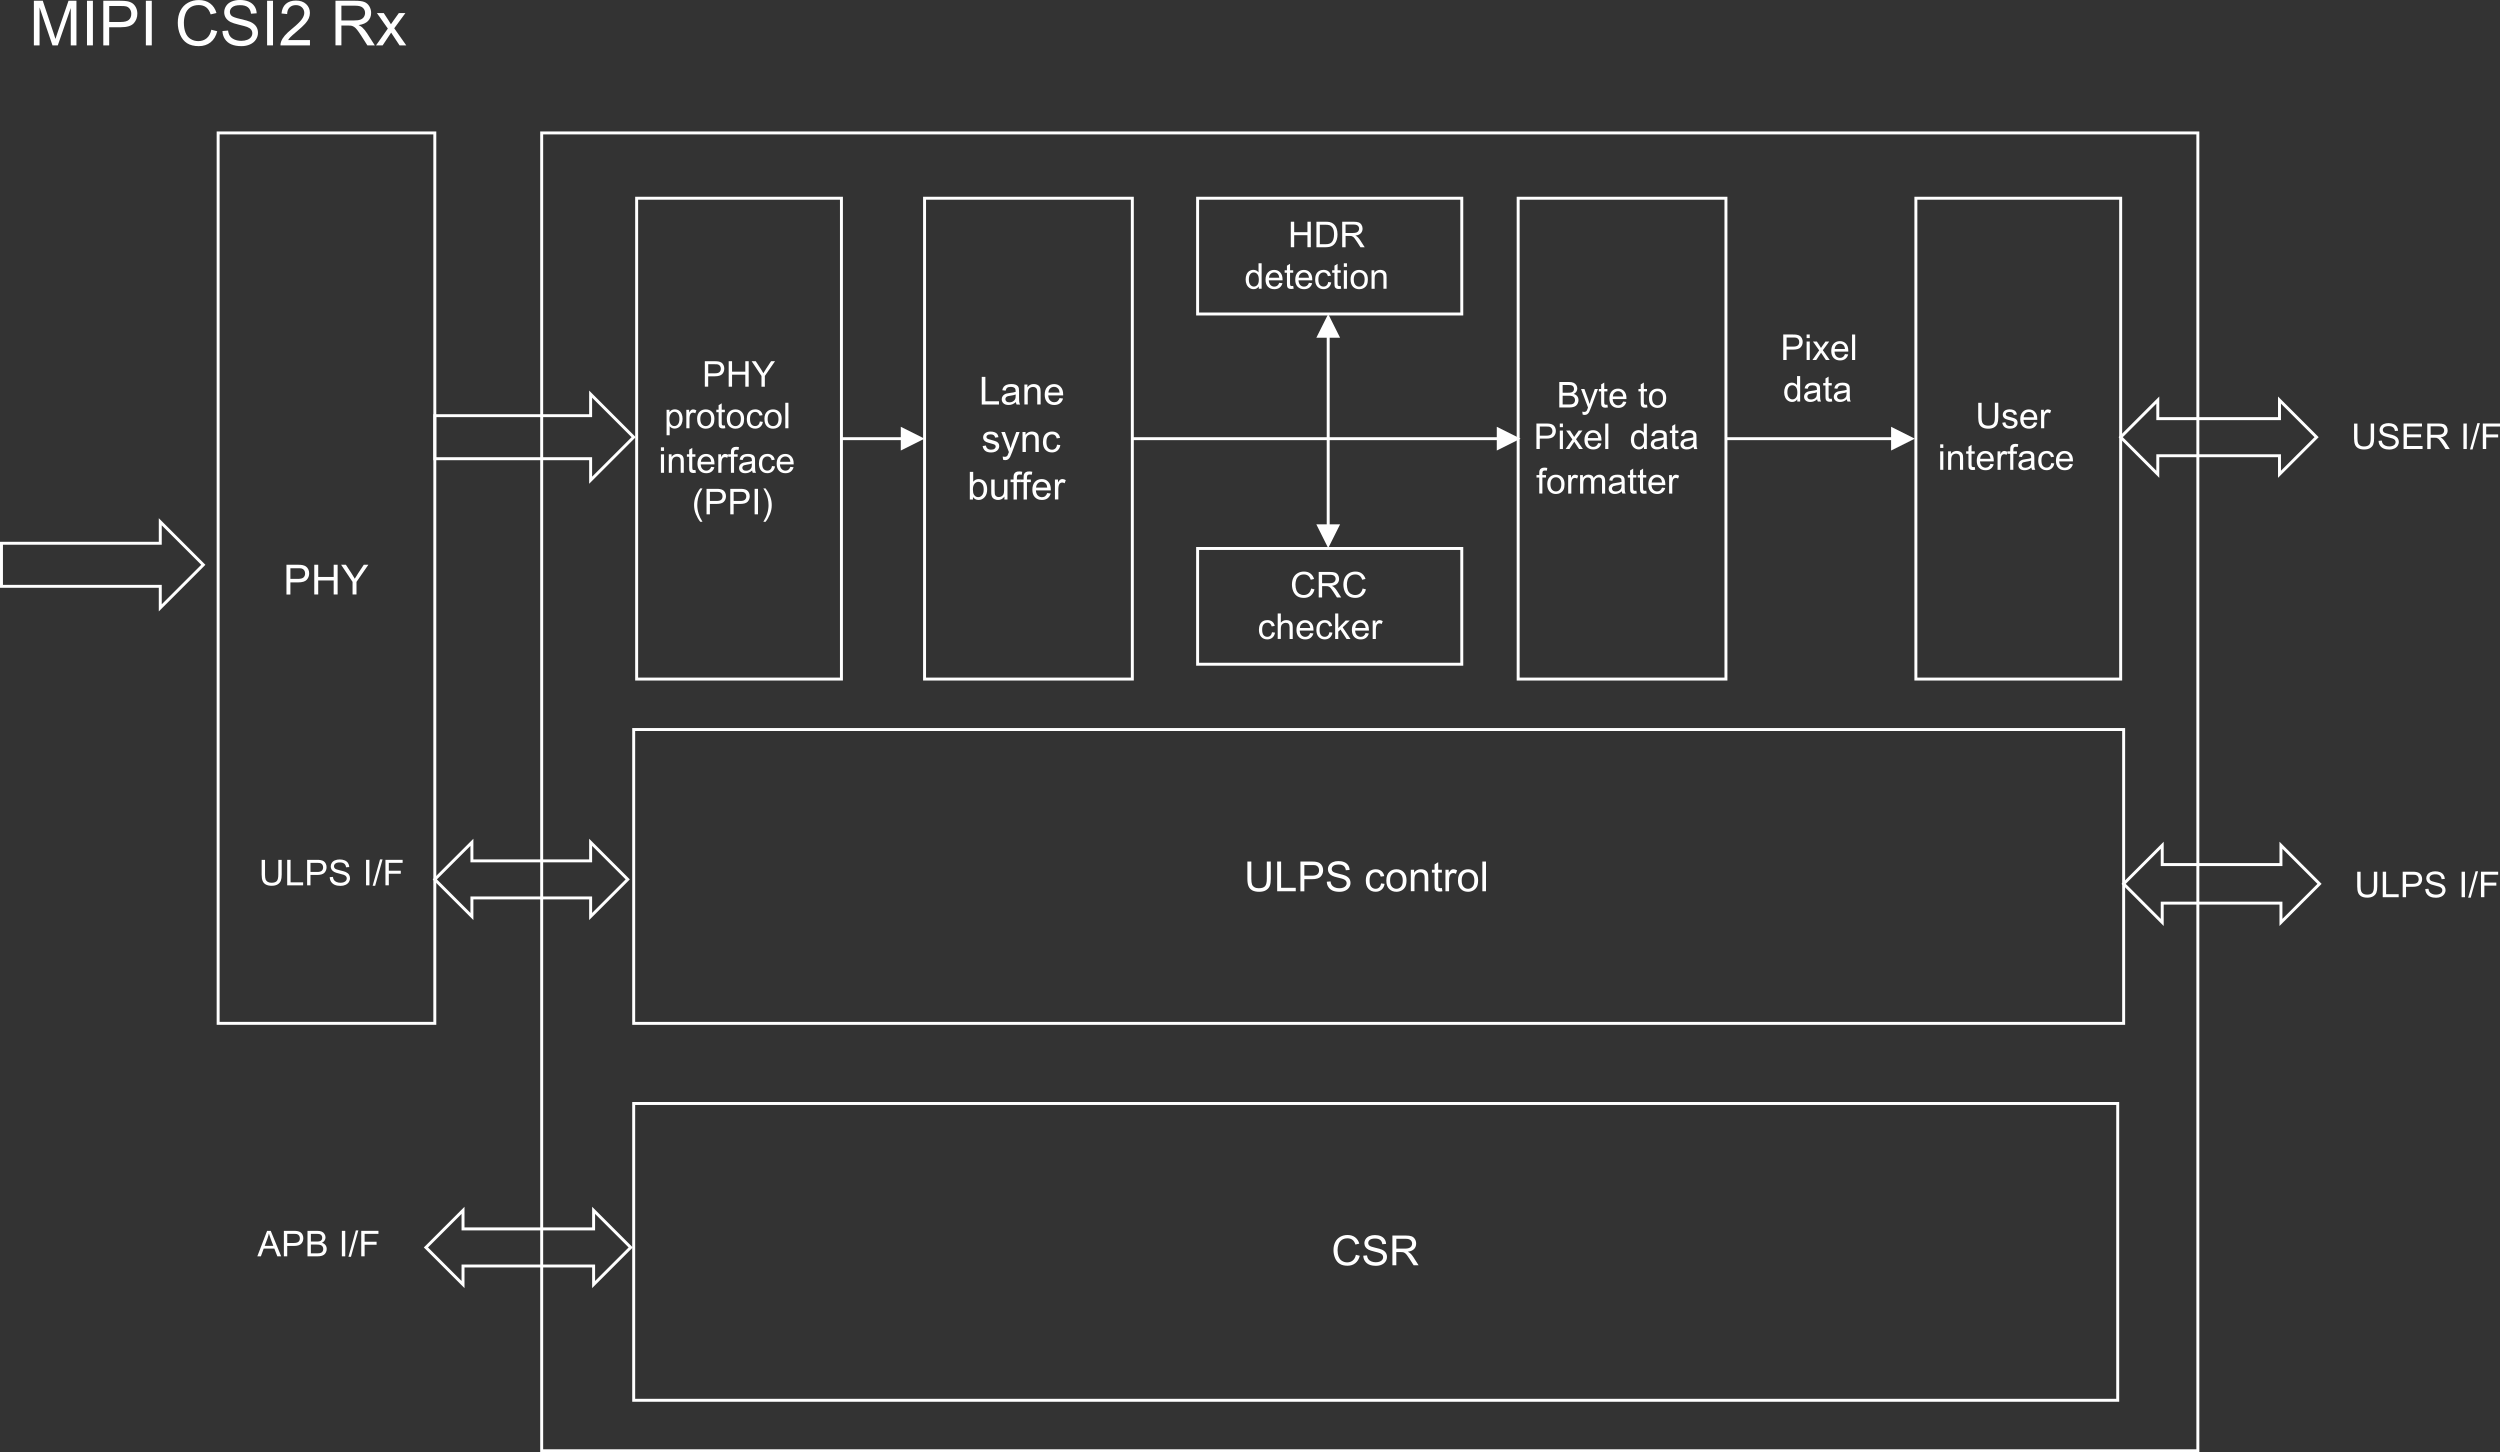 <?xml version="1.0" encoding="UTF-8"?>
<svg id="Layer_2" data-name="Layer 2" xmlns="http://www.w3.org/2000/svg" viewBox="0 0 1014.81 589.5">
  <rect x="0" y="0" width="1014.81" height="589.5" fill="#333333" stroke="none"/>
  <defs>
    <style>
      .cls-1 {
        fill: none;
        stroke: #fff;
        stroke-miterlimit: 8;
        stroke-width: 1.2px;
      }

      .cls-2 {
        isolation: isolate;
      }

      .cls-3 {
        fill: #fff;
        stroke-width: 0px;
      }
    </style>
  </defs>
  <g id="Layer_1-2" data-name="Layer 1">
    <g>
      <rect class="cls-1" x="777.7" y="80.47" width="83.13" height="195.18"/>
      <g class="cls-2">
        <path class="cls-3" d="m809.78,163.49h1.37v5.98c0,1.04-.12,1.87-.35,2.48s-.66,1.11-1.27,1.49-1.42.58-2.42.58-1.76-.17-2.38-.5-1.06-.82-1.32-1.45-.4-1.5-.4-2.59v-5.98h1.37v5.97c0,.9.08,1.56.25,1.99s.45.75.86.98.9.35,1.49.35c1.01,0,1.72-.23,2.15-.68s.64-1.33.64-2.63v-5.97Z"/>
        <path class="cls-3" d="m812.76,171.6l1.26-.2c.07.5.27.89.59,1.16s.77.4,1.35.4,1.02-.12,1.3-.36.42-.52.42-.84c0-.29-.12-.51-.37-.68-.17-.11-.61-.26-1.3-.43-.93-.24-1.58-.44-1.94-.61s-.63-.41-.82-.71-.28-.64-.28-1.01c0-.33.08-.64.23-.93s.36-.52.62-.71c.2-.15.47-.27.81-.37s.71-.15,1.1-.15c.59,0,1.1.08,1.55.25s.77.4.98.69.36.68.44,1.16l-1.24.17c-.06-.39-.22-.69-.49-.9s-.65-.32-1.15-.32c-.58,0-1,.1-1.25.29s-.37.42-.37.68c0,.16.05.31.16.44.1.14.27.25.49.34.13.05.5.16,1.12.32.9.24,1.53.44,1.88.59s.63.38.84.67.3.65.3,1.09-.12.82-.37,1.2-.6.66-1.07.87-.99.31-1.58.31c-.97,0-1.72-.2-2.23-.61s-.84-1-.98-1.8Z"/>
        <path class="cls-3" d="m825.63,171.43l1.31.16c-.21.77-.59,1.36-1.15,1.79s-1.28.64-2.15.64c-1.1,0-1.97-.34-2.61-1.01s-.96-1.62-.96-2.84.32-2.24.97-2.94,1.49-1.04,2.53-1.04,1.82.34,2.46,1.02.95,1.64.95,2.88c0,.08,0,.19,0,.34h-5.59c.05.82.28,1.45.7,1.89s.94.66,1.57.66c.47,0,.86-.12,1.19-.37s.59-.64.78-1.17Zm-4.17-2.05h4.19c-.06-.63-.22-1.1-.48-1.42-.4-.49-.93-.73-1.57-.73-.58,0-1.07.2-1.47.59s-.62.91-.66,1.57Z"/>
        <path class="cls-3" d="m828.52,173.84v-7.5h1.14v1.14c.29-.53.56-.88.81-1.05s.52-.25.82-.25c.43,0,.86.14,1.31.41l-.44,1.18c-.31-.18-.62-.28-.93-.28-.28,0-.53.08-.75.25s-.38.4-.47.7c-.14.45-.21.95-.21,1.48v3.93h-1.27Z"/>
      </g>
      <g class="cls-2">
        <path class="cls-3" d="m787.57,181.82v-1.46h1.27v1.46h-1.27Zm0,8.89v-7.5h1.27v7.5h-1.27Z"/>
        <path class="cls-3" d="m790.78,190.71v-7.5h1.14v1.07c.55-.82,1.35-1.24,2.39-1.24.45,0,.87.08,1.25.24s.66.38.85.64.32.58.4.94c.05.24.07.65.07,1.24v4.61h-1.27v-4.56c0-.52-.05-.9-.15-1.16s-.27-.46-.53-.61-.55-.23-.89-.23c-.54,0-1.01.17-1.4.52s-.59,1-.59,1.96v4.09h-1.27Z"/>
        <path class="cls-3" d="m801.59,189.57l.18,1.12c-.36.08-.68.11-.96.11-.46,0-.82-.07-1.07-.22s-.43-.34-.54-.58-.16-.74-.16-1.5v-4.31h-.93v-.99h.93v-1.86l1.26-.76v2.62h1.28v.99h-1.28v4.38c0,.36.02.6.07.7s.12.19.22.25.25.09.43.09c.14,0,.33-.02.56-.05Z"/>
        <path class="cls-3" d="m807.97,188.29l1.31.16c-.21.77-.59,1.36-1.15,1.79s-1.28.64-2.15.64c-1.1,0-1.97-.34-2.61-1.01s-.96-1.62-.96-2.84.32-2.24.97-2.94,1.49-1.04,2.53-1.04,1.82.34,2.46,1.02.95,1.64.95,2.88c0,.08,0,.19,0,.34h-5.59c.05.82.28,1.45.7,1.89s.94.66,1.57.66c.47,0,.86-.12,1.19-.37s.59-.64.78-1.17Zm-4.17-2.05h4.19c-.06-.63-.22-1.1-.48-1.42-.4-.49-.93-.73-1.57-.73-.58,0-1.07.2-1.47.59s-.62.91-.66,1.57Z"/>
        <path class="cls-3" d="m810.86,190.71v-7.5h1.14v1.14c.29-.53.56-.88.81-1.05s.52-.25.82-.25c.43,0,.86.14,1.31.41l-.44,1.18c-.31-.18-.62-.28-.93-.28-.28,0-.53.08-.75.25s-.38.4-.47.7c-.14.45-.21.95-.21,1.48v3.93h-1.27Z"/>
        <path class="cls-3" d="m815.99,190.71v-6.51h-1.12v-.99h1.12v-.8c0-.5.04-.88.13-1.12.12-.33.34-.6.65-.8s.74-.31,1.3-.31c.36,0,.75.04,1.19.13l-.19,1.11c-.26-.05-.51-.07-.75-.07-.39,0-.66.08-.82.25s-.24.47-.24.92v.69h1.46v.99h-1.46v6.51h-1.26Z"/>
        <path class="cls-3" d="m824.6,189.78c-.47.4-.92.68-1.36.85s-.9.25-1.4.25c-.82,0-1.46-.2-1.9-.6s-.66-.92-.66-1.54c0-.37.08-.7.25-1.01s.39-.55.66-.73.58-.32.91-.42c.25-.07.63-.13,1.13-.19,1.03-.12,1.78-.27,2.27-.44,0-.17,0-.28,0-.33,0-.52-.12-.88-.36-1.09-.32-.29-.81-.43-1.45-.43-.6,0-1.04.1-1.32.31s-.5.58-.63,1.11l-1.24-.17c.11-.53.3-.96.56-1.29s.63-.58,1.12-.76,1.06-.26,1.7-.26,1.16.08,1.56.23.69.34.88.57.32.52.4.86c.04.22.06.61.06,1.17v1.69c0,1.18.03,1.93.08,2.24s.16.61.32.9h-1.33c-.13-.26-.22-.57-.25-.92Zm-.11-2.84c-.46.19-1.15.35-2.08.48-.52.08-.89.16-1.11.25s-.38.23-.5.41-.18.38-.18.6c0,.34.13.62.38.85s.63.34,1.13.34.92-.11,1.31-.32.66-.51.84-.88c.14-.29.2-.71.2-1.27v-.47Z"/>
        <path class="cls-3" d="m832.64,187.96l1.25.16c-.14.86-.49,1.54-1.05,2.02s-1.25.73-2.07.73c-1.03,0-1.85-.34-2.47-1.01s-.94-1.63-.94-2.88c0-.81.13-1.52.4-2.12s.68-1.06,1.22-1.37,1.14-.46,1.79-.46c.81,0,1.48.21,2,.62s.85,1,1,1.75l-1.24.19c-.12-.5-.33-.88-.62-1.14s-.66-.38-1.08-.38c-.64,0-1.16.23-1.56.69s-.6,1.18-.6,2.18.19,1.74.58,2.2.89.68,1.51.68c.5,0,.92-.15,1.25-.46s.55-.78.64-1.41Z"/>
        <path class="cls-3" d="m840.11,188.29l1.31.16c-.21.77-.59,1.36-1.15,1.79s-1.28.64-2.15.64c-1.1,0-1.97-.34-2.61-1.01s-.96-1.62-.96-2.84.32-2.24.97-2.94,1.49-1.04,2.53-1.04,1.82.34,2.46,1.02.95,1.64.95,2.88c0,.08,0,.19,0,.34h-5.59c.05.82.28,1.45.7,1.89s.94.66,1.57.66c.47,0,.86-.12,1.19-.37s.59-.64.78-1.17Zm-4.17-2.05h4.19c-.06-.63-.22-1.1-.48-1.42-.4-.49-.93-.73-1.57-.73-.58,0-1.07.2-1.47.59s-.62.91-.66,1.57Z"/>
      </g>
      <rect class="cls-1" x="616.26" y="80.47" width="84.34" height="195.18"/>
      <g class="cls-2">
        <path class="cls-3" d="m632.95,165.41v-10.35h3.88c.79,0,1.42.1,1.9.31s.85.53,1.12.97.41.89.41,1.37c0,.44-.12.86-.36,1.25s-.6.71-1.09.95c.63.18,1.11.5,1.44.94s.5.96.5,1.57c0,.48-.1.94-.31,1.35s-.46.74-.76.96-.68.4-1.13.51-1.01.17-1.67.17h-3.95Zm1.37-6h2.24c.61,0,1.04-.04,1.31-.12.35-.1.61-.28.79-.52s.26-.54.26-.9c0-.34-.08-.65-.25-.91s-.4-.44-.71-.54-.83-.14-1.57-.14h-2.07v3.13Zm0,4.78h2.58c.44,0,.75-.02.93-.05.32-.06.58-.15.79-.28s.39-.32.52-.58.2-.54.2-.87c0-.39-.1-.72-.3-1.01s-.47-.48-.82-.6-.86-.17-1.51-.17h-2.39v3.56Z"/>
        <path class="cls-3" d="m642.43,168.29l-.14-1.19c.28.08.52.11.73.11.28,0,.51-.05.68-.14s.31-.23.42-.4c.08-.13.21-.44.39-.95.02-.07.06-.17.11-.31l-2.84-7.51h1.37l1.56,4.34c.2.55.38,1.13.54,1.74.15-.58.32-1.15.52-1.71l1.6-4.37h1.27l-2.85,7.62c-.31.82-.54,1.39-.71,1.7-.23.42-.48.73-.78.92s-.64.29-1.04.29c-.24,0-.52-.05-.82-.16Z"/>
        <path class="cls-3" d="m652.49,164.27l.18,1.12c-.36.08-.68.11-.96.11-.46,0-.82-.07-1.07-.22s-.43-.34-.54-.58-.16-.74-.16-1.5v-4.31h-.93v-.99h.93v-1.86l1.26-.76v2.62h1.28v.99h-1.28v4.38c0,.36.02.6.07.7s.12.19.22.25.25.09.43.09c.14,0,.33-.02.56-.05Z"/>
        <path class="cls-3" d="m658.86,162.99l1.31.16c-.21.77-.59,1.36-1.15,1.79s-1.28.64-2.15.64c-1.1,0-1.97-.34-2.61-1.01s-.96-1.62-.96-2.84.32-2.24.97-2.94,1.49-1.04,2.53-1.04,1.82.34,2.46,1.02.95,1.64.95,2.88c0,.08,0,.19,0,.34h-5.59c.05.82.28,1.45.7,1.89s.94.66,1.57.66c.47,0,.86-.12,1.19-.37s.59-.64.78-1.17Zm-4.17-2.05h4.19c-.06-.63-.22-1.1-.48-1.42-.4-.49-.93-.73-1.57-.73-.58,0-1.07.2-1.47.59s-.62.91-.66,1.57Z"/>
        <path class="cls-3" d="m668.56,164.27l.18,1.12c-.36.08-.68.11-.96.11-.46,0-.82-.07-1.07-.22s-.43-.34-.54-.58-.16-.74-.16-1.5v-4.31h-.93v-.99h.93v-1.86l1.26-.76v2.62h1.28v.99h-1.28v4.38c0,.36.02.6.07.7s.12.19.22.25.25.09.43.09c.14,0,.33-.02.56-.05Z"/>
        <path class="cls-3" d="m669.33,161.66c0-1.39.39-2.42,1.16-3.08.64-.56,1.43-.83,2.36-.83,1.03,0,1.87.34,2.53,1.01s.98,1.61.98,2.8c0,.96-.14,1.72-.43,2.28s-.71.98-1.26,1.29-1.16.46-1.81.46c-1.05,0-1.9-.34-2.54-1.01s-.97-1.64-.97-2.91Zm1.31,0c0,.96.21,1.68.63,2.16s.95.72,1.58.72,1.16-.24,1.57-.72.63-1.21.63-2.2c0-.93-.21-1.63-.63-2.11s-.94-.72-1.57-.72-1.16.24-1.58.71-.63,1.19-.63,2.15Z"/>
      </g>
      <g class="cls-2">
        <path class="cls-3" d="m623.67,182.27v-10.35h3.9c.69,0,1.21.03,1.57.1.51.08.93.25,1.28.48s.62.57.83,1,.31.9.31,1.41c0,.88-.28,1.62-.84,2.23s-1.57.91-3.04.91h-2.65v4.21h-1.37Zm1.37-5.43h2.68c.88,0,1.51-.16,1.88-.49s.56-.79.56-1.39c0-.43-.11-.8-.33-1.11s-.51-.51-.86-.61c-.23-.06-.66-.09-1.28-.09h-2.65v3.7Z"/>
        <path class="cls-3" d="m633.16,173.39v-1.46h1.27v1.46h-1.27Zm0,8.89v-7.5h1.27v7.5h-1.27Z"/>
        <path class="cls-3" d="m635.52,182.27l2.74-3.9-2.53-3.6h1.59l1.15,1.76c.22.33.39.61.52.84.21-.31.4-.59.57-.83l1.26-1.77h1.52l-2.59,3.53,2.79,3.97h-1.56l-1.54-2.33-.41-.63-1.97,2.96h-1.54Z"/>
        <path class="cls-3" d="m648.72,179.86l1.31.16c-.21.77-.59,1.36-1.15,1.79s-1.28.64-2.15.64c-1.1,0-1.97-.34-2.61-1.01s-.96-1.62-.96-2.84.32-2.24.97-2.94,1.49-1.04,2.53-1.04,1.82.34,2.46,1.02.95,1.64.95,2.88c0,.08,0,.19,0,.34h-5.59c.05.82.28,1.45.7,1.89s.94.66,1.57.66c.47,0,.86-.12,1.19-.37s.59-.64.78-1.17Zm-4.17-2.05h4.19c-.06-.63-.22-1.1-.48-1.42-.4-.49-.93-.73-1.57-.73-.58,0-1.07.2-1.47.59s-.62.91-.66,1.57Z"/>
        <path class="cls-3" d="m651.6,182.27v-10.35h1.27v10.35h-1.27Z"/>
      </g>
      <g class="cls-2">
        <path class="cls-3" d="m667.33,182.27v-.95c-.48.74-1.17,1.12-2.1,1.12-.6,0-1.15-.16-1.65-.49s-.89-.79-1.16-1.38-.41-1.27-.41-2.04.12-1.43.37-2.04.62-1.08,1.12-1.4,1.06-.49,1.67-.49c.45,0,.85.1,1.21.29s.64.44.86.74v-3.71h1.26v10.35h-1.18Zm-4.02-3.74c0,.96.2,1.68.61,2.15s.88.71,1.43.71,1.03-.23,1.42-.68.58-1.15.58-2.08c0-1.03-.2-1.78-.59-2.26s-.88-.72-1.46-.72-1.04.23-1.42.69-.57,1.19-.57,2.18Z"/>
        <path class="cls-3" d="m675.4,181.35c-.47.4-.92.68-1.36.85s-.9.25-1.4.25c-.82,0-1.46-.2-1.9-.6s-.66-.92-.66-1.54c0-.37.08-.7.25-1.01s.39-.55.66-.73.58-.32.91-.42c.25-.07.63-.13,1.13-.19,1.03-.12,1.78-.27,2.27-.44,0-.17,0-.28,0-.33,0-.52-.12-.88-.36-1.09-.32-.29-.81-.43-1.45-.43-.6,0-1.04.1-1.32.31s-.5.58-.63,1.11l-1.24-.17c.11-.53.3-.96.56-1.29s.63-.58,1.12-.76,1.06-.26,1.7-.26,1.16.08,1.56.23.69.34.88.57.32.52.4.86c.04.22.06.61.06,1.17v1.69c0,1.18.03,1.93.08,2.24s.16.61.32.9h-1.33c-.13-.26-.22-.57-.25-.92Zm-.11-2.84c-.46.19-1.15.35-2.08.48-.52.08-.89.16-1.11.25s-.38.23-.5.41-.18.38-.18.6c0,.34.13.62.38.85s.63.34,1.13.34.92-.11,1.31-.32.66-.51.84-.88c.14-.29.2-.71.2-1.27v-.47Z"/>
        <path class="cls-3" d="m681.32,181.14l.18,1.12c-.36.08-.68.11-.96.11-.46,0-.82-.07-1.07-.22s-.43-.34-.54-.58-.16-.74-.16-1.5v-4.31h-.93v-.99h.93v-1.86l1.26-.76v2.62h1.28v.99h-1.28v4.38c0,.36.02.6.07.7s.12.19.22.25.25.09.43.09c.14,0,.33-.02.56-.05Z"/>
        <path class="cls-3" d="m687.45,181.35c-.47.4-.92.68-1.36.85s-.9.25-1.4.25c-.82,0-1.46-.2-1.9-.6s-.66-.92-.66-1.54c0-.37.08-.7.25-1.01s.39-.55.66-.73.58-.32.91-.42c.25-.07.63-.13,1.13-.19,1.03-.12,1.78-.27,2.27-.44,0-.17,0-.28,0-.33,0-.52-.12-.88-.36-1.09-.32-.29-.81-.43-1.45-.43-.6,0-1.04.1-1.32.31s-.5.58-.63,1.11l-1.24-.17c.11-.53.3-.96.56-1.29s.63-.58,1.12-.76,1.06-.26,1.7-.26,1.16.08,1.56.23.69.34.88.57.32.52.4.86c.04.22.06.61.06,1.17v1.69c0,1.18.03,1.93.08,2.24s.16.61.32.9h-1.33c-.13-.26-.22-.57-.25-.92Zm-.11-2.84c-.46.19-1.15.35-2.08.48-.52.08-.89.16-1.11.25s-.38.23-.5.41-.18.38-.18.6c0,.34.13.62.38.85s.63.34,1.13.34.92-.11,1.31-.32.66-.51.84-.88c.14-.29.2-.71.2-1.27v-.47Z"/>
      </g>
      <g class="cls-2">
        <path class="cls-3" d="m624.82,200.35v-6.51h-1.12v-.99h1.12v-.8c0-.5.04-.88.13-1.12.12-.33.34-.6.65-.8s.74-.31,1.3-.31c.36,0,.75.04,1.19.13l-.19,1.11c-.26-.05-.51-.07-.75-.07-.39,0-.66.08-.82.25s-.24.47-.24.92v.69h1.46v.99h-1.46v6.51h-1.26Z"/>
        <path class="cls-3" d="m628.06,196.6c0-1.39.39-2.42,1.16-3.08.64-.56,1.43-.83,2.36-.83,1.03,0,1.87.34,2.53,1.01s.98,1.61.98,2.8c0,.96-.14,1.72-.43,2.28s-.71.98-1.26,1.29-1.16.46-1.81.46c-1.05,0-1.9-.34-2.54-1.01s-.97-1.64-.97-2.91Zm1.31,0c0,.96.21,1.68.63,2.16s.95.72,1.58.72,1.16-.24,1.57-.72.63-1.21.63-2.2c0-.93-.21-1.63-.63-2.11s-.94-.72-1.57-.72-1.16.24-1.58.71-.63,1.19-.63,2.15Z"/>
        <path class="cls-3" d="m636.56,200.35v-7.5h1.14v1.14c.29-.53.56-.88.81-1.05s.52-.25.82-.25c.43,0,.86.14,1.31.41l-.44,1.18c-.31-.18-.62-.28-.93-.28-.28,0-.53.08-.75.25s-.38.4-.47.7c-.14.45-.21.95-.21,1.48v3.93h-1.27Z"/>
        <path class="cls-3" d="m641.39,200.35v-7.5h1.14v1.05c.24-.37.55-.66.94-.89s.84-.34,1.33-.34c.56,0,1.01.12,1.37.35s.61.55.75.97c.59-.88,1.36-1.31,2.32-1.31.74,0,1.32.21,1.72.62s.6,1.05.6,1.9v5.15h-1.26v-4.72c0-.51-.04-.87-.12-1.1s-.23-.4-.45-.54-.47-.2-.76-.2c-.53,0-.96.18-1.31.53s-.52.91-.52,1.68v4.36h-1.27v-4.87c0-.56-.1-.99-.31-1.27s-.55-.42-1.02-.42c-.36,0-.69.09-.99.28s-.52.46-.66.83-.2.88-.2,1.57v3.89h-1.27Z"/>
        <path class="cls-3" d="m658.32,199.42c-.47.4-.92.68-1.36.85s-.9.25-1.4.25c-.82,0-1.46-.2-1.9-.6s-.66-.92-.66-1.54c0-.37.08-.7.25-1.01s.39-.55.66-.73.58-.32.91-.42c.25-.07.63-.13,1.13-.19,1.03-.12,1.78-.27,2.27-.44,0-.17,0-.28,0-.33,0-.52-.12-.88-.36-1.09-.32-.29-.81-.43-1.45-.43-.6,0-1.04.1-1.32.31s-.5.58-.63,1.11l-1.24-.17c.11-.53.3-.96.56-1.29s.63-.58,1.12-.76,1.06-.26,1.7-.26,1.16.08,1.56.23.69.34.88.57.32.52.4.86c.04.22.06.61.06,1.17v1.69c0,1.18.03,1.93.08,2.24s.16.61.32.9h-1.33c-.13-.26-.22-.57-.25-.92Zm-.11-2.84c-.46.19-1.15.35-2.08.48-.52.08-.89.16-1.11.25s-.38.23-.5.41-.18.38-.18.6c0,.34.13.62.38.85s.63.34,1.13.34.92-.11,1.31-.32.66-.51.84-.88c.14-.29.2-.71.2-1.27v-.47Z"/>
        <path class="cls-3" d="m664.24,199.21l.18,1.12c-.36.08-.68.11-.96.11-.46,0-.82-.07-1.07-.22s-.43-.34-.54-.58-.16-.74-.16-1.5v-4.31h-.93v-.99h.93v-1.86l1.26-.76v2.62h1.28v.99h-1.28v4.38c0,.36.02.6.07.7s.12.19.22.25.25.09.43.09c.14,0,.33-.02.56-.05Z"/>
        <path class="cls-3" d="m668.26,199.21l.18,1.12c-.36.08-.68.11-.96.11-.46,0-.82-.07-1.07-.22s-.43-.34-.54-.58-.16-.74-.16-1.5v-4.31h-.93v-.99h.93v-1.86l1.26-.76v2.62h1.28v.99h-1.28v4.38c0,.36.02.6.07.7s.12.19.22.25.25.09.43.09c.14,0,.33-.02.56-.05Z"/>
        <path class="cls-3" d="m674.64,197.93l1.31.16c-.21.77-.59,1.36-1.15,1.79s-1.28.64-2.15.64c-1.1,0-1.97-.34-2.61-1.01s-.96-1.62-.96-2.84.32-2.24.97-2.94,1.49-1.04,2.53-1.04,1.82.34,2.46,1.02.95,1.64.95,2.88c0,.08,0,.19,0,.34h-5.59c.05.82.28,1.45.7,1.89s.94.66,1.57.66c.47,0,.86-.12,1.19-.37s.59-.64.78-1.17Zm-4.17-2.05h4.19c-.06-.63-.22-1.1-.48-1.42-.4-.49-.93-.73-1.57-.73-.58,0-1.07.2-1.47.59s-.62.91-.66,1.57Z"/>
        <path class="cls-3" d="m677.53,200.35v-7.5h1.14v1.14c.29-.53.56-.88.81-1.05s.52-.25.82-.25c.43,0,.86.14,1.31.41l-.44,1.18c-.31-.18-.62-.28-.93-.28-.28,0-.53.08-.75.25s-.38.4-.47.7c-.14.45-.21.95-.21,1.48v3.93h-1.27Z"/>
      </g>
      <path class="cls-3" d="m700.6,177.46h68.65v1.2h-68.65v-1.2Zm67.04-4.22l9.64,4.82-9.64,4.82v-9.64Z"/>
      <g class="cls-2">
        <path class="cls-3" d="m723.86,146.13v-10.35h3.9c.69,0,1.21.03,1.57.1.51.08.93.25,1.28.48s.62.57.83,1,.31.9.31,1.41c0,.88-.28,1.62-.84,2.23s-1.57.91-3.04.91h-2.65v4.21h-1.37Zm1.37-5.43h2.68c.88,0,1.51-.16,1.88-.49s.56-.79.56-1.39c0-.43-.11-.8-.33-1.11s-.51-.51-.86-.61c-.23-.06-.66-.09-1.28-.09h-2.65v3.7Z"/>
        <path class="cls-3" d="m733.35,137.24v-1.46h1.27v1.46h-1.27Zm0,8.89v-7.5h1.27v7.5h-1.27Z"/>
        <path class="cls-3" d="m735.71,146.13l2.74-3.9-2.53-3.6h1.59l1.15,1.76c.22.33.39.61.52.84.21-.31.4-.59.57-.83l1.26-1.77h1.52l-2.59,3.53,2.79,3.97h-1.56l-1.54-2.33-.41-.63-1.97,2.96h-1.54Z"/>
        <path class="cls-3" d="m748.91,143.72l1.31.16c-.21.77-.59,1.36-1.15,1.79s-1.28.64-2.15.64c-1.1,0-1.97-.34-2.61-1.01s-.96-1.62-.96-2.84.32-2.24.97-2.94,1.49-1.04,2.53-1.04,1.82.34,2.46,1.02.95,1.64.95,2.88c0,.08,0,.19,0,.34h-5.59c.05.82.28,1.45.7,1.89s.94.66,1.57.66c.47,0,.86-.12,1.19-.37s.59-.64.78-1.17Zm-4.17-2.05h4.19c-.06-.63-.22-1.1-.48-1.42-.4-.49-.93-.73-1.57-.73-.58,0-1.07.2-1.47.59s-.62.91-.66,1.57Z"/>
        <path class="cls-3" d="m751.79,146.13v-10.35h1.27v10.35h-1.27Z"/>
      </g>
      <g class="cls-2">
        <path class="cls-3" d="m729.56,163v-.95c-.48.74-1.17,1.12-2.1,1.12-.6,0-1.15-.16-1.65-.49s-.89-.79-1.16-1.38-.41-1.27-.41-2.04.12-1.43.37-2.04.62-1.08,1.12-1.4,1.06-.49,1.67-.49c.45,0,.85.1,1.21.29s.64.44.86.74v-3.71h1.26v10.35h-1.18Zm-4.02-3.74c0,.96.2,1.68.61,2.15s.88.71,1.43.71,1.03-.23,1.42-.68.58-1.15.58-2.08c0-1.03-.2-1.78-.59-2.26s-.88-.72-1.46-.72-1.04.23-1.42.69-.57,1.19-.57,2.18Z"/>
        <path class="cls-3" d="m737.63,162.07c-.47.4-.92.68-1.36.85s-.9.25-1.4.25c-.82,0-1.46-.2-1.9-.6s-.66-.92-.66-1.54c0-.37.08-.7.25-1.01s.39-.55.66-.73.58-.32.91-.42c.25-.07.63-.13,1.13-.19,1.03-.12,1.78-.27,2.27-.44,0-.17,0-.28,0-.33,0-.52-.12-.88-.36-1.09-.32-.29-.81-.43-1.45-.43-.6,0-1.04.1-1.32.31s-.5.58-.63,1.11l-1.24-.17c.11-.53.3-.96.56-1.29s.63-.58,1.12-.76,1.06-.26,1.7-.26,1.16.08,1.56.23.69.34.88.57.32.52.4.86c.04.22.06.61.06,1.17v1.69c0,1.18.03,1.93.08,2.24s.16.61.32.9h-1.33c-.13-.26-.22-.57-.25-.92Zm-.11-2.84c-.46.19-1.15.35-2.08.48-.52.08-.89.16-1.11.25s-.38.23-.5.41-.18.38-.18.6c0,.34.13.62.38.85s.63.34,1.13.34.92-.11,1.31-.32.66-.51.84-.88c.14-.29.2-.71.2-1.27v-.47Z"/>
        <path class="cls-3" d="m743.56,161.86l.18,1.12c-.36.08-.68.11-.96.11-.46,0-.82-.07-1.07-.22s-.43-.34-.54-.58-.16-.74-.16-1.5v-4.31h-.93v-.99h.93v-1.86l1.26-.76v2.62h1.28v.99h-1.28v4.38c0,.36.02.6.07.7s.12.19.22.25.25.09.43.09c.14,0,.33-.02.56-.05Z"/>
        <path class="cls-3" d="m749.69,162.07c-.47.4-.92.68-1.36.85s-.9.25-1.4.25c-.82,0-1.46-.2-1.9-.6s-.66-.92-.66-1.54c0-.37.08-.7.25-1.01s.39-.55.66-.73.58-.32.91-.42c.25-.07.63-.13,1.13-.19,1.03-.12,1.78-.27,2.27-.44,0-.17,0-.28,0-.33,0-.52-.12-.88-.36-1.09-.32-.29-.81-.43-1.45-.43-.6,0-1.04.1-1.32.31s-.5.58-.63,1.11l-1.24-.17c.11-.53.3-.96.56-1.29s.63-.58,1.12-.76,1.06-.26,1.7-.26,1.16.08,1.56.23.69.34.88.57.32.52.4.86c.04.22.06.61.06,1.17v1.69c0,1.18.03,1.93.08,2.24s.16.61.32.9h-1.33c-.13-.26-.22-.57-.25-.92Zm-.11-2.84c-.46.19-1.15.35-2.08.48-.52.08-.89.16-1.11.25s-.38.23-.5.41-.18.38-.18.6c0,.34.13.62.38.85s.63.34,1.13.34.92-.11,1.31-.32.66-.51.84-.88c.14-.29.2-.71.2-1.27v-.47Z"/>
      </g>
      <rect class="cls-1" x="258.43" y="80.47" width="83.13" height="195.18"/>
      <g class="cls-2">
        <path class="cls-3" d="m286.11,156.97v-10.35h3.9c.69,0,1.21.03,1.57.1.51.08.93.25,1.28.48s.62.57.83,1,.31.9.31,1.41c0,.88-.28,1.62-.84,2.23s-1.57.91-3.04.91h-2.65v4.21h-1.37Zm1.37-5.43h2.68c.88,0,1.51-.16,1.88-.49s.56-.79.56-1.39c0-.43-.11-.8-.33-1.11s-.51-.51-.86-.61c-.23-.06-.66-.09-1.28-.09h-2.65v3.7Z"/>
        <path class="cls-3" d="m295.79,156.97v-10.35h1.37v4.25h5.38v-4.25h1.37v10.35h-1.37v-4.88h-5.38v4.88h-1.37Z"/>
        <path class="cls-3" d="m309.1,156.97v-4.38l-3.99-5.97h1.67l2.04,3.12c.38.58.73,1.17,1.05,1.75.31-.54.69-1.15,1.13-1.83l2-3.04h1.6l-4.13,5.97v4.38h-1.37Z"/>
      </g>
      <g class="cls-2">
        <path class="cls-3" d="m270.58,176.71v-10.37h1.16v.97c.27-.38.58-.67.92-.86s.76-.29,1.25-.29c.64,0,1.2.16,1.69.49s.86.79,1.11,1.39.37,1.26.37,1.97c0,.77-.14,1.46-.41,2.07s-.68,1.08-1.2,1.41-1.08.49-1.66.49c-.42,0-.8-.09-1.14-.27s-.61-.4-.83-.68v3.65h-1.27Zm1.15-6.58c0,.96.2,1.68.59,2.14s.86.69,1.42.69,1.05-.24,1.45-.72.6-1.22.6-2.22-.2-1.67-.59-2.15-.86-.71-1.41-.71-1.02.25-1.44.76-.62,1.24-.62,2.21Z"/>
        <path class="cls-3" d="m278.6,173.84v-7.5h1.14v1.14c.29-.53.56-.88.81-1.05s.52-.25.82-.25c.43,0,.86.14,1.31.41l-.44,1.18c-.31-.18-.62-.28-.93-.28-.28,0-.53.08-.75.25s-.38.4-.47.7c-.14.45-.21.95-.21,1.48v3.93h-1.27Z"/>
        <path class="cls-3" d="m282.96,170.09c0-1.39.39-2.42,1.16-3.08.64-.56,1.43-.83,2.36-.83,1.03,0,1.87.34,2.53,1.01s.98,1.61.98,2.8c0,.96-.14,1.72-.43,2.28s-.71.98-1.26,1.29-1.16.46-1.81.46c-1.05,0-1.9-.34-2.54-1.01s-.97-1.64-.97-2.91Zm1.31,0c0,.96.21,1.68.63,2.16s.95.72,1.58.72,1.16-.24,1.57-.72.63-1.21.63-2.2c0-.93-.21-1.63-.63-2.11s-.94-.72-1.57-.72-1.16.24-1.58.71-.63,1.19-.63,2.15Z"/>
        <path class="cls-3" d="m294.25,172.7l.18,1.12c-.36.08-.68.11-.96.11-.46,0-.82-.07-1.07-.22s-.43-.34-.54-.58-.16-.74-.16-1.5v-4.31h-.93v-.99h.93v-1.86l1.26-.76v2.62h1.28v.99h-1.28v4.38c0,.36.02.6.07.7s.12.19.22.25.25.09.43.09c.14,0,.33-.02.56-.05Z"/>
        <path class="cls-3" d="m295.02,170.09c0-1.39.39-2.42,1.16-3.08.64-.56,1.43-.83,2.36-.83,1.03,0,1.87.34,2.53,1.01s.98,1.61.98,2.8c0,.96-.14,1.72-.43,2.28s-.71.98-1.26,1.29-1.16.46-1.81.46c-1.05,0-1.9-.34-2.54-1.01s-.97-1.64-.97-2.91Zm1.31,0c0,.96.21,1.68.63,2.16s.95.72,1.58.72,1.16-.24,1.57-.72.63-1.21.63-2.2c0-.93-.21-1.63-.63-2.11s-.94-.72-1.57-.72-1.16.24-1.58.71-.63,1.19-.63,2.15Z"/>
        <path class="cls-3" d="m308.42,171.09l1.25.16c-.14.86-.49,1.54-1.05,2.02s-1.25.73-2.07.73c-1.03,0-1.85-.34-2.47-1.01s-.94-1.63-.94-2.88c0-.81.13-1.52.4-2.12s.68-1.06,1.22-1.37,1.14-.46,1.79-.46c.81,0,1.48.21,2,.62s.85,1,1,1.75l-1.24.19c-.12-.5-.33-.88-.62-1.14s-.66-.38-1.08-.38c-.64,0-1.16.23-1.56.69s-.6,1.18-.6,2.18.19,1.74.58,2.2.89.68,1.51.68c.5,0,.92-.15,1.25-.46s.55-.78.64-1.41Z"/>
        <path class="cls-3" d="m310.29,170.09c0-1.39.39-2.42,1.16-3.08.64-.56,1.43-.83,2.36-.83,1.03,0,1.87.34,2.53,1.01s.98,1.61.98,2.8c0,.96-.14,1.72-.43,2.28s-.71.98-1.26,1.29-1.16.46-1.81.46c-1.05,0-1.9-.34-2.54-1.01s-.97-1.64-.97-2.91Zm1.31,0c0,.96.21,1.68.63,2.16s.95.72,1.58.72,1.16-.24,1.57-.72.63-1.21.63-2.2c0-.93-.21-1.63-.63-2.11s-.94-.72-1.57-.72-1.16.24-1.58.71-.63,1.19-.63,2.15Z"/>
        <path class="cls-3" d="m318.77,173.84v-10.35h1.27v10.35h-1.27Z"/>
      </g>
      <g class="cls-2">
        <path class="cls-3" d="m268.28,183.03v-1.46h1.27v1.46h-1.27Zm0,8.89v-7.5h1.27v7.5h-1.27Z"/>
        <path class="cls-3" d="m271.48,191.91v-7.5h1.14v1.07c.55-.82,1.35-1.24,2.39-1.24.45,0,.87.08,1.25.24s.66.38.85.64.32.58.4.94c.05.24.07.65.07,1.24v4.61h-1.27v-4.56c0-.52-.05-.9-.15-1.16s-.27-.46-.53-.61-.55-.23-.89-.23c-.54,0-1.01.17-1.4.52s-.59,1-.59,1.96v4.09h-1.27Z"/>
        <path class="cls-3" d="m282.3,190.78l.18,1.12c-.36.08-.68.11-.96.11-.46,0-.82-.07-1.07-.22s-.43-.34-.54-.58-.16-.74-.16-1.5v-4.31h-.93v-.99h.93v-1.86l1.26-.76v2.62h1.28v.99h-1.28v4.38c0,.36.02.6.07.7s.12.19.22.25.25.09.43.09c.14,0,.33-.02.56-.05Z"/>
        <path class="cls-3" d="m288.67,189.5l1.31.16c-.21.77-.59,1.36-1.15,1.79s-1.28.64-2.15.64c-1.1,0-1.97-.34-2.61-1.01s-.96-1.62-.96-2.84.32-2.24.97-2.94,1.49-1.04,2.53-1.04,1.82.34,2.46,1.02.95,1.64.95,2.88c0,.08,0,.19,0,.34h-5.59c.05.82.28,1.45.7,1.89s.94.66,1.57.66c.47,0,.86-.12,1.19-.37s.59-.64.78-1.17Zm-4.17-2.05h4.19c-.06-.63-.22-1.1-.48-1.42-.4-.49-.93-.73-1.57-.73-.58,0-1.07.2-1.47.59s-.62.91-.66,1.57Z"/>
        <path class="cls-3" d="m291.57,191.91v-7.5h1.14v1.14c.29-.53.56-.88.81-1.05s.52-.25.82-.25c.43,0,.86.14,1.31.41l-.44,1.18c-.31-.18-.62-.28-.93-.28-.28,0-.53.08-.75.25s-.38.4-.47.7c-.14.45-.21.95-.21,1.48v3.93h-1.27Z"/>
        <path class="cls-3" d="m296.7,191.91v-6.51h-1.12v-.99h1.12v-.8c0-.5.04-.88.13-1.12.12-.33.34-.6.65-.8s.74-.31,1.3-.31c.36,0,.75.04,1.19.13l-.19,1.11c-.26-.05-.51-.07-.75-.07-.39,0-.66.08-.82.25s-.24.47-.24.92v.69h1.46v.99h-1.46v6.51h-1.26Z"/>
        <path class="cls-3" d="m305.31,190.99c-.47.4-.92.68-1.36.85s-.9.25-1.4.25c-.82,0-1.46-.2-1.9-.6s-.66-.92-.66-1.54c0-.37.08-.7.25-1.01s.39-.55.66-.73.58-.32.91-.42c.25-.07.63-.13,1.13-.19,1.03-.12,1.78-.27,2.27-.44,0-.17,0-.28,0-.33,0-.52-.12-.88-.36-1.09-.32-.29-.81-.43-1.45-.43-.6,0-1.04.1-1.32.31s-.5.58-.63,1.11l-1.24-.17c.11-.53.3-.96.56-1.29s.63-.58,1.12-.76,1.06-.26,1.7-.26,1.16.08,1.56.23.69.34.88.57.32.52.4.86c.04.22.06.61.06,1.17v1.69c0,1.18.03,1.93.08,2.24s.16.61.32.9h-1.33c-.13-.26-.22-.57-.25-.92Zm-.11-2.84c-.46.19-1.15.35-2.08.48-.52.08-.89.16-1.11.25s-.38.23-.5.41-.18.38-.18.6c0,.34.13.62.38.85s.63.34,1.13.34.92-.11,1.31-.32.66-.51.84-.88c.14-.29.2-.71.2-1.27v-.47Z"/>
        <path class="cls-3" d="m313.35,189.17l1.25.16c-.14.86-.49,1.54-1.05,2.02s-1.25.73-2.07.73c-1.03,0-1.85-.34-2.47-1.01s-.94-1.63-.94-2.88c0-.81.13-1.52.4-2.12s.68-1.06,1.22-1.37,1.14-.46,1.79-.46c.81,0,1.48.21,2,.62s.85,1,1,1.75l-1.24.19c-.12-.5-.33-.88-.62-1.14s-.66-.38-1.08-.38c-.64,0-1.16.23-1.56.69s-.6,1.18-.6,2.18.19,1.74.58,2.2.89.68,1.51.68c.5,0,.92-.15,1.25-.46s.55-.78.64-1.41Z"/>
        <path class="cls-3" d="m320.82,189.5l1.31.16c-.21.77-.59,1.36-1.15,1.79s-1.28.64-2.15.64c-1.1,0-1.97-.34-2.61-1.01s-.96-1.62-.96-2.84.32-2.24.97-2.94,1.49-1.04,2.53-1.04,1.82.34,2.46,1.02.95,1.64.95,2.88c0,.08,0,.19,0,.34h-5.59c.05.82.28,1.45.7,1.89s.94.66,1.57.66c.47,0,.86-.12,1.19-.37s.59-.64.78-1.17Zm-4.17-2.05h4.19c-.06-.63-.22-1.1-.48-1.42-.4-.49-.93-.73-1.57-.73-.58,0-1.07.2-1.47.59s-.62.91-.66,1.57Z"/>
      </g>
      <g class="cls-2">
        <path class="cls-3" d="m284.25,211.82c-.7-.88-1.29-1.92-1.78-3.11s-.73-2.41-.73-3.69c0-1.12.18-2.19.54-3.22.42-1.19,1.08-2.38,1.96-3.56h.91c-.57.98-.95,1.68-1.13,2.1-.29.65-.51,1.33-.68,2.03-.2.88-.3,1.76-.3,2.65,0,2.26.7,4.53,2.11,6.78h-.91Z"/>
        <path class="cls-3" d="m286.8,208.78v-10.35h3.9c.69,0,1.21.03,1.57.1.51.08.93.25,1.28.48s.62.57.83,1,.31.9.31,1.41c0,.88-.28,1.62-.84,2.23s-1.57.91-3.04.91h-2.65v4.21h-1.37Zm1.37-5.43h2.68c.88,0,1.51-.16,1.88-.49s.56-.79.56-1.39c0-.43-.11-.8-.33-1.11s-.51-.51-.86-.61c-.23-.06-.66-.09-1.28-.09h-2.65v3.7Z"/>
        <path class="cls-3" d="m296.44,208.78v-10.35h3.9c.69,0,1.21.03,1.57.1.51.08.93.25,1.28.48s.62.57.83,1,.31.9.31,1.41c0,.88-.28,1.62-.84,2.23s-1.57.91-3.04.91h-2.65v4.21h-1.37Zm1.37-5.43h2.68c.88,0,1.51-.16,1.88-.49s.56-.79.56-1.39c0-.43-.11-.8-.33-1.11s-.51-.51-.86-.61c-.23-.06-.66-.09-1.28-.09h-2.65v3.7Z"/>
        <path class="cls-3" d="m306.32,208.78v-10.35h1.37v10.35h-1.37Z"/>
        <path class="cls-3" d="m310.77,211.82h-.91c1.41-2.26,2.11-4.52,2.11-6.78,0-.88-.1-1.76-.3-2.63-.16-.71-.38-1.38-.67-2.03-.18-.42-.56-1.13-1.14-2.12h.91c.88,1.18,1.54,2.37,1.96,3.56.36,1.03.54,2.1.54,3.22,0,1.27-.24,2.5-.73,3.69s-1.08,2.22-1.78,3.11Z"/>
      </g>
      <rect class="cls-1" x="257.23" y="296.13" width="604.81" height="119.28"/>
      <g class="cls-2">
        <path class="cls-3" d="m514.24,349.72h1.6v6.98c0,1.21-.14,2.18-.41,2.89s-.77,1.29-1.49,1.74c-.72.45-1.66.67-2.82.67s-2.06-.2-2.78-.58-1.23-.95-1.54-1.69c-.31-.74-.46-1.75-.46-3.03v-6.98h1.6v6.97c0,1.05.1,1.82.29,2.32.19.5.53.88,1,1.15s1.06.4,1.74.4c1.17,0,2.01-.27,2.51-.8s.75-1.56.75-3.07v-6.97Z"/>
        <path class="cls-3" d="m518.43,361.79v-12.07h1.6v10.65h5.95v1.42h-7.54Z"/>
        <path class="cls-3" d="m527.87,361.79v-12.07h4.55c.8,0,1.41.04,1.84.12.59.1,1.09.29,1.49.56.4.28.72.66.97,1.16s.37,1.05.37,1.65c0,1.03-.33,1.9-.98,2.61-.65.71-1.83,1.07-3.54,1.07h-3.1v4.91h-1.6Zm1.6-6.33h3.12c1.03,0,1.77-.19,2.2-.58s.65-.92.65-1.62c0-.5-.13-.94-.38-1.3-.26-.36-.59-.6-1.01-.71-.27-.07-.77-.11-1.49-.11h-3.09v4.32Z"/>
        <path class="cls-3" d="m538.58,357.91l1.51-.13c.07.6.24,1.1.5,1.49.26.39.67.7,1.21.94.55.24,1.17.36,1.85.36.61,0,1.15-.09,1.61-.27s.81-.43,1.04-.75c.23-.32.34-.66.34-1.03s-.11-.71-.33-.99c-.22-.28-.58-.52-1.09-.71-.32-.13-1.04-.32-2.15-.59-1.11-.27-1.89-.52-2.33-.75-.58-.3-1.01-.68-1.29-1.12-.28-.45-.42-.95-.42-1.5,0-.61.17-1.18.52-1.71.35-.53.85-.93,1.52-1.21s1.4-.41,2.22-.41c.89,0,1.68.14,2.37.43.68.29,1.21.71,1.58,1.27s.57,1.19.59,1.9l-1.53.12c-.08-.76-.36-1.34-.84-1.73s-1.18-.58-2.1-.58-1.67.18-2.11.53c-.44.35-.66.78-.66,1.28,0,.43.16.79.47,1.07.31.28,1.11.57,2.41.86,1.3.29,2.19.55,2.67.77.7.32,1.22.73,1.56,1.23.33.5.5,1.07.5,1.72s-.18,1.25-.55,1.82c-.37.57-.9,1.01-1.59,1.32-.69.32-1.46.47-2.33.47-1.09,0-2.01-.16-2.75-.48s-1.32-.8-1.74-1.44c-.42-.64-.64-1.36-.66-2.17Z"/>
        <path class="cls-3" d="m560.58,358.59l1.46.19c-.16,1-.57,1.79-1.22,2.36-.66.57-1.46.85-2.42.85-1.2,0-2.16-.39-2.89-1.17-.73-.78-1.09-1.9-1.09-3.36,0-.94.16-1.77.47-2.48s.79-1.24,1.43-1.59c.64-.36,1.34-.53,2.09-.53.95,0,1.73.24,2.33.72.6.48.99,1.16,1.16,2.05l-1.44.22c-.14-.59-.38-1.03-.73-1.33s-.77-.44-1.26-.44c-.75,0-1.35.27-1.82.8-.47.54-.7,1.38-.7,2.54s.23,2.03.68,2.56,1.04.8,1.76.8c.58,0,1.07-.18,1.46-.54s.64-.91.74-1.65Z"/>
        <path class="cls-3" d="m562.75,357.42c0-1.62.45-2.82,1.35-3.6.75-.65,1.67-.97,2.75-.97,1.2,0,2.19.39,2.95,1.18.76.79,1.14,1.88,1.14,3.27,0,1.13-.17,2.01-.51,2.66-.34.64-.83,1.15-1.47,1.5s-1.35.54-2.11.54c-1.22,0-2.21-.39-2.97-1.18s-1.13-1.92-1.13-3.39Zm1.52,0c0,1.12.24,1.96.73,2.52.49.56,1.1.84,1.84.84s1.35-.28,1.84-.84.73-1.41.73-2.56c0-1.08-.25-1.9-.74-2.46-.49-.56-1.1-.84-1.83-.84s-1.36.28-1.84.83-.73,1.39-.73,2.51Z"/>
        <path class="cls-3" d="m572.69,361.79v-8.75h1.33v1.24c.64-.96,1.57-1.44,2.78-1.44.53,0,1.01.09,1.45.28.44.19.77.44.99.74s.37.67.46,1.1c.05.27.08.76.08,1.44v5.38h-1.48v-5.32c0-.6-.06-1.06-.17-1.36-.12-.3-.32-.54-.61-.72-.29-.18-.64-.27-1.03-.27-.63,0-1.18.2-1.63.6s-.69,1.16-.69,2.28v4.78h-1.48Z"/>
        <path class="cls-3" d="m585.3,360.47l.21,1.31c-.42.09-.79.13-1.12.13-.54,0-.96-.08-1.25-.26s-.51-.39-.63-.67c-.12-.28-.18-.86-.18-1.75v-5.03h-1.09v-1.15h1.09v-2.17l1.47-.89v3.06h1.49v1.15h-1.49v5.11c0,.42.03.69.08.82s.14.22.26.29.29.11.51.11c.16,0,.38-.02.65-.06Z"/>
        <path class="cls-3" d="m586.74,361.79v-8.75h1.33v1.33c.34-.62.65-1.03.94-1.23s.61-.3.95-.3c.5,0,1.01.16,1.52.48l-.51,1.38c-.36-.21-.72-.32-1.09-.32-.32,0-.61.1-.87.29-.26.2-.44.47-.55.81-.16.53-.25,1.1-.25,1.73v4.58h-1.48Z"/>
        <path class="cls-3" d="m591.82,357.42c0-1.62.45-2.82,1.35-3.6.75-.65,1.67-.97,2.75-.97,1.2,0,2.19.39,2.95,1.18.76.79,1.14,1.88,1.14,3.27,0,1.13-.17,2.01-.51,2.66-.34.64-.83,1.15-1.47,1.5s-1.35.54-2.11.54c-1.22,0-2.21-.39-2.97-1.18s-1.13-1.92-1.13-3.39Zm1.52,0c0,1.12.24,1.96.73,2.52.49.56,1.1.84,1.84.84s1.35-.28,1.84-.84.73-1.41.73-2.56c0-1.08-.25-1.9-.74-2.46-.49-.56-1.1-.84-1.83-.84s-1.36.28-1.84.83-.73,1.39-.73,2.51Z"/>
        <path class="cls-3" d="m601.72,361.79v-12.07h1.48v12.07h-1.48Z"/>
      </g>
      <rect class="cls-1" x="219.88" y="53.96" width="672.28" height="534.94"/>
      <path class="cls-3" d="m459.63,177.46h149.56v1.2h-149.56v-1.2Zm147.95-4.22l9.64,4.82-9.64,4.82v-9.64Z"/>
      <rect class="cls-1" x="486.14" y="80.47" width="107.23" height="46.99"/>
      <g class="cls-2">
        <path class="cls-3" d="m523.97,100.35v-10.35h1.37v4.25h5.38v-4.25h1.37v10.35h-1.37v-4.88h-5.38v4.88h-1.37Z"/>
        <path class="cls-3" d="m534.37,100.35v-10.35h3.57c.8,0,1.42.05,1.84.15.59.14,1.1.38,1.52.74.55.46.95,1.05,1.22,1.77s.41,1.54.41,2.46c0,.79-.09,1.48-.28,2.09s-.42,1.11-.71,1.51-.6.71-.94.94-.75.4-1.24.52-1.04.18-1.66.18h-3.73Zm1.37-1.22h2.21c.68,0,1.22-.06,1.61-.19s.7-.31.93-.54c.32-.32.58-.76.76-1.31s.27-1.21.27-1.99c0-1.08-.18-1.91-.53-2.5s-.79-.97-1.3-1.17c-.37-.14-.96-.21-1.77-.21h-2.17v7.91Z"/>
        <path class="cls-3" d="m544.83,100.35v-10.35h4.59c.92,0,1.62.09,2.1.28s.86.51,1.15.98.43.99.43,1.56c0,.73-.24,1.35-.71,1.86s-1.21.82-2.2.96c.36.17.64.35.83.52.4.37.78.83,1.14,1.38l1.8,2.82h-1.72l-1.37-2.15c-.4-.62-.73-1.1-.99-1.43s-.49-.56-.7-.69-.41-.22-.62-.28c-.16-.03-.41-.05-.76-.05h-1.59v4.6h-1.37Zm1.37-5.78h2.94c.63,0,1.12-.06,1.47-.19s.62-.34.8-.62.28-.59.28-.93c0-.49-.18-.89-.53-1.21s-.92-.47-1.68-.47h-3.28v3.42Z"/>
      </g>
      <g class="cls-2">
        <path class="cls-3" d="m510.96,117.21v-.95c-.48.74-1.17,1.12-2.1,1.12-.6,0-1.15-.16-1.65-.49s-.89-.79-1.16-1.38-.41-1.27-.41-2.04.12-1.43.37-2.04.62-1.08,1.12-1.4,1.06-.49,1.67-.49c.45,0,.85.1,1.21.29s.64.44.86.74v-3.71h1.26v10.35h-1.18Zm-4.02-3.74c0,.96.2,1.68.61,2.15s.88.71,1.43.71,1.03-.23,1.42-.68.58-1.15.58-2.08c0-1.03-.2-1.78-.59-2.26s-.88-.72-1.46-.72-1.04.23-1.42.69-.57,1.19-.57,2.18Z"/>
        <path class="cls-3" d="m519.27,114.8l1.31.16c-.21.77-.59,1.36-1.15,1.79s-1.28.64-2.15.64c-1.1,0-1.97-.34-2.61-1.01s-.96-1.62-.96-2.84.32-2.24.97-2.94,1.49-1.04,2.53-1.04,1.82.34,2.46,1.02.95,1.64.95,2.88c0,.08,0,.19,0,.34h-5.59c.05.82.28,1.45.7,1.89s.94.66,1.57.66c.47,0,.86-.12,1.19-.37s.59-.64.78-1.17Zm-4.17-2.05h4.19c-.06-.63-.22-1.1-.48-1.42-.4-.49-.93-.73-1.57-.73-.58,0-1.07.2-1.47.59s-.62.91-.66,1.57Z"/>
        <path class="cls-3" d="m524.95,116.08l.18,1.12c-.36.08-.68.11-.96.11-.46,0-.82-.07-1.07-.22s-.43-.34-.54-.58-.16-.74-.16-1.5v-4.31h-.93v-.99h.93v-1.86l1.26-.76v2.62h1.28v.99h-1.28v4.38c0,.36.02.6.07.7s.12.19.22.25.25.09.43.09c.14,0,.33-.02.56-.05Z"/>
        <path class="cls-3" d="m531.33,114.8l1.31.16c-.21.77-.59,1.36-1.15,1.79s-1.28.64-2.15.64c-1.1,0-1.97-.34-2.61-1.01s-.96-1.62-.96-2.84.32-2.24.97-2.94,1.49-1.04,2.53-1.04,1.82.34,2.46,1.02.95,1.64.95,2.88c0,.08,0,.19,0,.34h-5.59c.05.82.28,1.45.7,1.89s.94.66,1.57.66c.47,0,.86-.12,1.19-.37s.59-.64.78-1.17Zm-4.17-2.05h4.19c-.06-.63-.22-1.1-.48-1.42-.4-.49-.93-.73-1.57-.73-.58,0-1.07.2-1.47.59s-.62.91-.66,1.57Z"/>
        <path class="cls-3" d="m539.13,114.47l1.25.16c-.14.86-.49,1.54-1.05,2.02s-1.25.73-2.07.73c-1.03,0-1.85-.34-2.47-1.01s-.94-1.63-.94-2.88c0-.81.13-1.52.4-2.12s.68-1.06,1.22-1.37,1.14-.46,1.79-.46c.81,0,1.48.21,2,.62s.85,1,1,1.75l-1.24.19c-.12-.5-.33-.88-.62-1.14s-.66-.38-1.08-.38c-.64,0-1.16.23-1.56.69s-.6,1.18-.6,2.18.19,1.74.58,2.2.89.68,1.51.68c.5,0,.92-.15,1.25-.46s.55-.78.64-1.41Z"/>
        <path class="cls-3" d="m544.24,116.08l.18,1.12c-.36.08-.68.11-.96.11-.46,0-.82-.07-1.07-.22s-.43-.34-.54-.58-.16-.74-.16-1.5v-4.31h-.93v-.99h.93v-1.86l1.26-.76v2.62h1.28v.99h-1.28v4.38c0,.36.02.6.07.7s.12.19.22.25.25.09.43.09c.14,0,.33-.02.56-.05Z"/>
        <path class="cls-3" d="m545.49,108.33v-1.46h1.27v1.46h-1.27Zm0,8.89v-7.5h1.27v7.5h-1.27Z"/>
        <path class="cls-3" d="m548.22,113.47c0-1.39.39-2.42,1.16-3.08.64-.56,1.43-.83,2.36-.83,1.03,0,1.87.34,2.53,1.01s.98,1.61.98,2.8c0,.96-.14,1.72-.43,2.28s-.71.98-1.26,1.29-1.16.46-1.81.46c-1.05,0-1.9-.34-2.54-1.01s-.97-1.64-.97-2.91Zm1.31,0c0,.96.21,1.68.63,2.16s.95.72,1.58.72,1.16-.24,1.57-.72.63-1.21.63-2.2c0-.93-.21-1.63-.63-2.11s-.94-.72-1.57-.72-1.16.24-1.58.71-.63,1.19-.63,2.15Z"/>
        <path class="cls-3" d="m556.74,117.21v-7.5h1.14v1.07c.55-.82,1.35-1.24,2.39-1.24.45,0,.87.08,1.25.24s.66.38.85.64.32.58.4.94c.05.24.07.65.07,1.24v4.61h-1.27v-4.56c0-.52-.05-.9-.15-1.16s-.27-.46-.53-.61-.55-.23-.89-.23c-.54,0-1.01.17-1.4.52s-.59,1-.59,1.96v4.09h-1.27Z"/>
      </g>
      <rect class="cls-1" x="486.14" y="222.64" width="107.23" height="46.99"/>
      <g class="cls-2">
        <path class="cls-3" d="m532.22,238.89l1.37.35c-.29,1.12-.8,1.98-1.55,2.57s-1.66.89-2.74.89-2.02-.23-2.72-.68-1.23-1.11-1.6-1.97-.55-1.79-.55-2.77c0-1.08.21-2.02.62-2.82s1-1.41,1.76-1.83,1.6-.62,2.51-.62c1.04,0,1.91.26,2.61.79s1.2,1.27,1.48,2.22l-1.35.32c-.24-.75-.59-1.3-1.04-1.64s-1.03-.52-1.72-.52c-.8,0-1.46.19-1.99.57s-.91.89-1.13,1.54-.32,1.3-.32,1.99c0,.88.13,1.65.38,2.3s.66,1.15,1.2,1.47,1.13.49,1.76.49c.77,0,1.42-.22,1.95-.66s.89-1.1,1.08-1.97Z"/>
        <path class="cls-3" d="m535.3,242.52v-10.35h4.59c.92,0,1.62.09,2.1.28s.86.51,1.15.98.43.99.43,1.56c0,.73-.24,1.35-.71,1.86s-1.21.82-2.2.96c.36.17.64.35.83.52.4.37.78.83,1.14,1.38l1.8,2.82h-1.72l-1.37-2.15c-.4-.62-.73-1.1-.99-1.43s-.49-.56-.7-.69-.41-.22-.62-.28c-.16-.03-.41-.05-.76-.05h-1.59v4.6h-1.37Zm1.37-5.78h2.94c.63,0,1.12-.06,1.47-.19s.62-.34.8-.62.28-.59.28-.93c0-.49-.18-.89-.53-1.21s-.92-.47-1.68-.47h-3.28v3.42Z"/>
        <path class="cls-3" d="m553.1,238.89l1.37.35c-.29,1.12-.8,1.98-1.55,2.57s-1.66.89-2.74.89-2.02-.23-2.72-.68-1.23-1.11-1.6-1.97-.55-1.79-.55-2.77c0-1.08.21-2.02.62-2.82s1-1.41,1.76-1.83,1.6-.62,2.51-.62c1.04,0,1.91.26,2.61.79s1.2,1.27,1.48,2.22l-1.35.32c-.24-.75-.59-1.3-1.04-1.64s-1.03-.52-1.72-.52c-.8,0-1.46.19-1.99.57s-.91.89-1.13,1.54-.32,1.3-.32,1.99c0,.88.13,1.65.38,2.3s.66,1.15,1.2,1.47,1.13.49,1.76.49c.77,0,1.42-.22,1.95-.66s.89-1.1,1.08-1.97Z"/>
      </g>
      <g class="cls-2">
        <path class="cls-3" d="m516.31,256.64l1.25.16c-.14.86-.49,1.54-1.05,2.02s-1.25.73-2.07.73c-1.03,0-1.85-.34-2.47-1.01s-.94-1.63-.94-2.88c0-.81.13-1.52.4-2.12s.68-1.06,1.22-1.37,1.14-.46,1.79-.46c.81,0,1.48.21,2,.62s.85,1,1,1.75l-1.24.19c-.12-.5-.33-.88-.62-1.14s-.66-.38-1.08-.38c-.64,0-1.16.23-1.56.69s-.6,1.18-.6,2.18.19,1.74.58,2.2.89.68,1.51.68c.5,0,.92-.15,1.25-.46s.55-.78.64-1.41Z"/>
        <path class="cls-3" d="m518.65,259.38v-10.35h1.27v3.71c.59-.69,1.34-1.03,2.24-1.03.56,0,1.04.11,1.45.33s.7.52.88.91.26.95.26,1.68v4.75h-1.27v-4.75c0-.64-.14-1.1-.41-1.39s-.66-.43-1.17-.43c-.38,0-.73.1-1.06.29s-.57.46-.71.79-.21.8-.21,1.38v4.1h-1.27Z"/>
        <path class="cls-3" d="m531.82,256.97l1.31.16c-.21.77-.59,1.36-1.15,1.79s-1.28.64-2.15.64c-1.1,0-1.97-.34-2.61-1.01s-.96-1.62-.96-2.84.32-2.24.97-2.94,1.49-1.04,2.53-1.04,1.82.34,2.46,1.02.95,1.64.95,2.88c0,.08,0,.19,0,.34h-5.59c.05.82.28,1.45.7,1.89s.94.66,1.57.66c.47,0,.86-.12,1.19-.37s.59-.64.78-1.17Zm-4.17-2.05h4.19c-.06-.63-.22-1.1-.48-1.42-.4-.49-.93-.73-1.57-.73-.58,0-1.07.2-1.47.59s-.62.91-.66,1.57Z"/>
        <path class="cls-3" d="m539.62,256.64l1.25.16c-.14.86-.49,1.54-1.05,2.02s-1.25.73-2.07.73c-1.03,0-1.85-.34-2.47-1.01s-.94-1.63-.94-2.88c0-.81.13-1.52.4-2.12s.68-1.06,1.22-1.37,1.14-.46,1.79-.46c.81,0,1.48.21,2,.62s.85,1,1,1.75l-1.24.19c-.12-.5-.33-.88-.62-1.14s-.66-.38-1.08-.38c-.64,0-1.16.23-1.56.69s-.6,1.18-.6,2.18.19,1.74.58,2.2.89.68,1.51.68c.5,0,.92-.15,1.25-.46s.55-.78.64-1.41Z"/>
        <path class="cls-3" d="m541.97,259.38v-10.35h1.27v5.9l3.01-3.05h1.64l-2.87,2.78,3.16,4.72h-1.57l-2.48-3.83-.9.86v2.97h-1.27Z"/>
        <path class="cls-3" d="m554.32,256.97l1.31.16c-.21.77-.59,1.36-1.15,1.79s-1.28.64-2.15.64c-1.1,0-1.97-.34-2.61-1.01s-.96-1.62-.96-2.84.32-2.24.97-2.94,1.49-1.04,2.53-1.04,1.82.34,2.46,1.02.95,1.64.95,2.88c0,.08,0,.19,0,.34h-5.59c.05.82.28,1.45.7,1.89s.94.66,1.57.66c.47,0,.86-.12,1.19-.37s.59-.64.78-1.17Zm-4.17-2.05h4.19c-.06-.63-.22-1.1-.48-1.42-.4-.49-.93-.73-1.57-.73-.58,0-1.07.2-1.47.59s-.62.91-.66,1.57Z"/>
        <path class="cls-3" d="m557.21,259.38v-7.5h1.14v1.14c.29-.53.56-.88.81-1.05s.52-.25.82-.25c.43,0,.86.14,1.31.41l-.44,1.18c-.31-.18-.62-.28-.93-.28-.28,0-.53.08-.75.25s-.38.4-.47.7c-.14.45-.21.95-.21,1.48v3.93h-1.27Z"/>
      </g>
      <path class="cls-3" d="m539.75,135.49v78.96h-1.2v-78.96h1.2Zm-5.42,1.61l4.82-9.64,4.82,9.64h-9.64Zm9.64,75.75l-4.82,9.64-4.82-9.64h9.64Z"/>
      <rect class="cls-1" x="375.3" y="80.47" width="84.34" height="195.18"/>
      <g class="cls-2">
        <path class="cls-3" d="m398.51,164.2v-11.21h1.48v9.89h5.52v1.32h-7.01Z"/>
        <path class="cls-3" d="m412.4,163.2c-.51.43-1,.74-1.47.92-.47.18-.98.27-1.52.27-.89,0-1.58-.22-2.06-.65-.48-.44-.72-.99-.72-1.67,0-.4.09-.76.27-1.09.18-.33.42-.59.71-.79.29-.2.62-.35.99-.45.27-.07.68-.14,1.22-.21,1.11-.13,1.93-.29,2.45-.47,0-.19,0-.31,0-.36,0-.56-.13-.96-.39-1.19-.35-.31-.87-.47-1.57-.47-.65,0-1.13.11-1.43.34-.31.23-.54.63-.68,1.2l-1.35-.18c.12-.58.32-1.04.6-1.4s.69-.63,1.22-.82c.53-.19,1.14-.29,1.84-.29s1.26.08,1.69.24.75.37.96.62.35.56.43.94c.05.24.07.66.07,1.27v1.84c0,1.28.03,2.09.09,2.43.06.34.17.66.35.98h-1.44c-.14-.29-.23-.62-.28-1Zm-.11-3.07c-.5.2-1.25.38-2.25.52-.57.08-.97.17-1.2.28-.23.1-.42.25-.54.45s-.19.41-.19.65c0,.37.14.67.42.92.28.24.68.37,1.22.37s1-.12,1.41-.35.72-.55.91-.95c.15-.31.22-.77.22-1.38v-.5Z"/>
        <path class="cls-3" d="m415.82,164.2v-8.12h1.24v1.15c.6-.89,1.46-1.34,2.58-1.34.49,0,.94.09,1.35.26.41.18.72.41.92.69.2.28.35.62.43,1.02.05.26.08.7.08,1.34v4.99h-1.38v-4.94c0-.56-.05-.98-.16-1.26s-.3-.5-.57-.67c-.27-.17-.59-.25-.96-.25-.59,0-1.09.19-1.52.56-.43.37-.64,1.08-.64,2.12v4.44h-1.38Z"/>
        <path class="cls-3" d="m430.09,161.59l1.42.18c-.22.83-.64,1.48-1.25,1.94s-1.38.69-2.32.69c-1.19,0-2.13-.37-2.83-1.1-.7-.73-1.04-1.76-1.04-3.08s.35-2.43,1.06-3.18,1.62-1.13,2.74-1.13,1.97.37,2.66,1.11c.69.74,1.03,1.78,1.03,3.12,0,.08,0,.2,0,.37h-6.06c.05.89.3,1.57.76,2.05.45.47,1.02.71,1.7.71.5,0,.94-.13,1.29-.4s.64-.69.85-1.27Zm-4.52-2.22h4.54c-.06-.68-.23-1.2-.52-1.54-.44-.53-1.01-.8-1.71-.8-.63,0-1.16.21-1.59.63-.43.42-.67.99-.71,1.7Z"/>
      </g>
      <g class="cls-2">
        <path class="cls-3" d="m398.85,181.06l1.36-.21c.08.54.29.96.64,1.25.35.29.84.44,1.46.44s1.1-.13,1.41-.39.46-.56.46-.91c0-.31-.14-.56-.41-.73-.19-.12-.66-.28-1.41-.47-1.01-.26-1.71-.48-2.1-.66-.39-.19-.69-.44-.89-.77-.2-.33-.3-.69-.3-1.09,0-.36.08-.7.25-1.01.17-.31.39-.56.68-.77.21-.16.51-.29.88-.4.37-.11.77-.16,1.19-.16.64,0,1.2.09,1.68.28.48.18.84.43,1.07.75.23.31.39.73.47,1.26l-1.35.18c-.06-.42-.24-.74-.53-.98-.29-.23-.71-.35-1.24-.35-.63,0-1.08.1-1.35.31-.27.21-.41.45-.41.73,0,.18.06.34.17.48.11.15.29.27.53.37.14.05.54.17,1.22.35.97.26,1.65.47,2.04.64.38.17.69.41.91.72s.33.71.33,1.18-.13.89-.4,1.3c-.27.4-.65.72-1.16.94-.5.22-1.08.33-1.71.33-1.06,0-1.86-.22-2.41-.66-.55-.44-.91-1.09-1.06-1.95Z"/>
        <path class="cls-3" d="m407.17,186.61l-.15-1.29c.3.08.56.12.79.12.31,0,.55-.05.73-.15s.33-.24.45-.43c.09-.14.23-.48.42-1.02.03-.08.07-.19.12-.34l-3.08-8.14h1.48l1.69,4.7c.22.6.42,1.22.59,1.88.16-.63.35-1.25.57-1.85l1.74-4.73h1.38l-3.09,8.26c-.33.89-.59,1.51-.77,1.84-.24.45-.53.79-.84,1s-.69.32-1.13.32c-.27,0-.56-.06-.89-.17Z"/>
        <path class="cls-3" d="m415.06,183.48v-8.12h1.24v1.15c.6-.89,1.46-1.34,2.58-1.34.49,0,.94.09,1.35.26.41.18.72.41.92.69.2.28.35.62.43,1.02.05.26.08.7.08,1.34v4.99h-1.38v-4.94c0-.56-.05-.98-.16-1.26s-.3-.5-.57-.67c-.27-.17-.59-.25-.96-.25-.59,0-1.09.19-1.52.56-.43.37-.64,1.08-.64,2.12v4.44h-1.38Z"/>
        <path class="cls-3" d="m429.07,180.5l1.35.18c-.15.93-.53,1.66-1.14,2.19-.61.53-1.36.79-2.24.79-1.11,0-2-.36-2.68-1.09-.68-.73-1.01-1.77-1.01-3.12,0-.88.15-1.64.44-2.3s.73-1.15,1.33-1.48c.59-.33,1.24-.49,1.94-.49.88,0,1.6.22,2.16.67s.92,1.08,1.08,1.9l-1.34.21c-.13-.54-.35-.96-.68-1.23-.32-.28-.71-.41-1.17-.41-.69,0-1.26.25-1.69.75-.43.5-.65,1.28-.65,2.36s.21,1.88.63,2.38c.42.49.96.74,1.64.74.54,0,.99-.17,1.35-.5.36-.33.59-.84.69-1.53Z"/>
      </g>
      <g class="cls-2">
        <path class="cls-3" d="m394.95,202.76h-1.28v-11.21h1.38v4c.58-.73,1.32-1.09,2.23-1.09.5,0,.97.1,1.42.3.45.2.81.48,1.1.85.29.36.51.8.68,1.32.16.52.24,1.07.24,1.65,0,1.39-.34,2.47-1.03,3.23-.69.76-1.51,1.14-2.48,1.14s-1.71-.4-2.26-1.2v1.02Zm-.02-4.12c0,.97.13,1.68.4,2.11.43.71,1.02,1.06,1.76,1.06.6,0,1.12-.26,1.56-.78s.66-1.3.66-2.34-.21-1.84-.63-2.35c-.42-.5-.93-.76-1.53-.76s-1.12.26-1.56.78-.66,1.28-.66,2.27Z"/>
        <path class="cls-3" d="m407.71,202.76v-1.19c-.63.92-1.49,1.38-2.58,1.38-.48,0-.93-.09-1.34-.28-.42-.18-.72-.41-.92-.69-.2-.28-.34-.62-.42-1.02-.06-.27-.08-.7-.08-1.28v-5.03h1.38v4.51c0,.72.03,1.2.08,1.45.09.36.27.65.55.85.28.21.63.31,1.04.31s.8-.1,1.16-.32.62-.5.77-.86c.15-.36.23-.89.23-1.59v-4.35h1.38v8.12h-1.23Z"/>
        <path class="cls-3" d="m411.43,202.76v-7.05h-1.22v-1.07h1.22v-.86c0-.54.05-.95.15-1.22.13-.36.37-.65.7-.87.33-.22.8-.33,1.4-.33.39,0,.82.05,1.28.14l-.21,1.2c-.29-.05-.56-.08-.81-.08-.42,0-.71.09-.89.27-.17.18-.26.51-.26,1v.75h1.58v1.07h-1.58v7.05h-1.37Z"/>
        <path class="cls-3" d="m415.5,202.76v-7.05h-1.22v-1.07h1.22v-.86c0-.54.05-.95.15-1.22.13-.36.37-.65.7-.87.33-.22.8-.33,1.4-.33.39,0,.82.05,1.28.14l-.21,1.2c-.29-.05-.56-.08-.81-.08-.42,0-.71.09-.89.27-.17.18-.26.51-.26,1v.75h1.58v1.07h-1.58v7.05h-1.37Z"/>
        <path class="cls-3" d="m425.08,200.14l1.42.18c-.22.83-.64,1.48-1.25,1.94s-1.38.69-2.32.69c-1.19,0-2.13-.37-2.83-1.1-.7-.73-1.04-1.76-1.04-3.08s.35-2.43,1.06-3.18,1.62-1.13,2.74-1.13,1.97.37,2.66,1.11c.69.74,1.03,1.78,1.03,3.12,0,.08,0,.2,0,.37h-6.06c.05.89.3,1.57.76,2.05.45.47,1.02.71,1.7.71.5,0,.94-.13,1.29-.4s.64-.69.85-1.27Zm-4.52-2.22h4.54c-.06-.68-.23-1.2-.52-1.54-.44-.53-1.01-.8-1.71-.8-.63,0-1.16.21-1.59.63-.43.42-.67.99-.71,1.7Z"/>
        <path class="cls-3" d="m428.22,202.76v-8.12h1.24v1.23c.32-.58.61-.96.88-1.14.27-.18.56-.28.88-.28.46,0,.94.15,1.41.44l-.47,1.28c-.34-.2-.67-.3-1.01-.3-.3,0-.57.09-.81.27s-.41.43-.51.75c-.15.49-.23,1.02-.23,1.61v4.25h-1.38Z"/>
      </g>
      <path class="cls-3" d="m341.56,177.46h25.7v1.2h-25.7v-1.2Zm24.09-4.22l9.64,4.82-9.64,4.82v-9.64Z"/>
      <rect class="cls-1" x="257.23" y="447.93" width="602.4" height="120.48"/>
      <g class="cls-2">
        <path class="cls-3" d="m550.37,509.36l1.6.4c-.33,1.31-.94,2.31-1.81,3-.87.69-1.93,1.03-3.19,1.03s-2.36-.26-3.17-.79c-.82-.53-1.44-1.3-1.86-2.3s-.64-2.08-.64-3.24c0-1.26.24-2.35.72-3.29.48-.94,1.16-1.65,2.05-2.13.89-.48,1.86-.73,2.93-.73,1.21,0,2.22.31,3.05.92s1.4,1.48,1.72,2.59l-1.57.37c-.28-.88-.69-1.52-1.22-1.92s-1.2-.6-2.01-.6c-.93,0-1.7.22-2.33.67s-1.06,1.04-1.31,1.79c-.25.75-.38,1.52-.38,2.32,0,1.03.15,1.92.45,2.69.3.77.76,1.34,1.4,1.72s1.31.57,2.05.57c.89,0,1.65-.26,2.27-.77s1.04-1.28,1.26-2.3Z"/>
        <path class="cls-3" d="m553.39,509.72l1.51-.13c.07.6.24,1.1.5,1.49.26.39.67.7,1.21.94.55.24,1.17.36,1.85.36.61,0,1.15-.09,1.61-.27s.81-.43,1.04-.75c.23-.32.34-.66.34-1.03s-.11-.71-.33-.99c-.22-.28-.58-.52-1.09-.71-.32-.13-1.04-.32-2.15-.59-1.11-.27-1.89-.52-2.33-.75-.58-.3-1.01-.68-1.29-1.12-.28-.45-.42-.95-.42-1.5,0-.61.17-1.18.52-1.71.35-.53.85-.93,1.52-1.21s1.4-.41,2.22-.41c.89,0,1.68.14,2.37.43.68.29,1.21.71,1.58,1.27s.57,1.19.59,1.9l-1.53.12c-.08-.76-.36-1.34-.84-1.73s-1.18-.58-2.1-.58-1.67.18-2.11.53c-.44.35-.66.78-.66,1.28,0,.43.16.79.47,1.07.31.28,1.11.57,2.41.86,1.3.29,2.19.55,2.67.77.7.32,1.22.73,1.56,1.23.33.5.5,1.07.5,1.72s-.18,1.25-.55,1.82c-.37.57-.9,1.01-1.59,1.32-.69.32-1.46.47-2.33.47-1.09,0-2.01-.16-2.75-.48s-1.32-.8-1.74-1.44c-.42-.64-.64-1.36-.66-2.17Z"/>
        <path class="cls-3" d="m565.21,513.6v-12.07h5.35c1.08,0,1.89.11,2.45.32.56.22,1.01.6,1.34,1.15s.5,1.16.5,1.82c0,.86-.28,1.58-.83,2.17s-1.41.96-2.57,1.12c.42.2.74.4.96.6.47.43.91.96,1.33,1.61l2.1,3.29h-2.01l-1.6-2.51c-.47-.72-.85-1.28-1.15-1.66s-.57-.65-.81-.81-.48-.26-.73-.32c-.18-.04-.48-.06-.89-.06h-1.85v5.36h-1.6Zm1.6-6.75h3.43c.73,0,1.3-.08,1.71-.23.41-.15.72-.39.94-.72.21-.33.32-.69.32-1.08,0-.57-.21-1.04-.62-1.41s-1.07-.55-1.96-.55h-3.82v3.99Z"/>
      </g>
      <rect class="cls-1" x="88.55" y="53.96" width="87.95" height="361.44"/>
      <g class="cls-2">
        <path class="cls-3" d="m116.28,241.31v-12.07h4.55c.8,0,1.41.04,1.84.12.59.1,1.09.29,1.49.56.4.28.72.66.97,1.16s.37,1.05.37,1.65c0,1.03-.33,1.9-.98,2.61-.65.71-1.83,1.07-3.54,1.07h-3.1v4.91h-1.6Zm1.6-6.33h3.12c1.03,0,1.77-.19,2.2-.58s.65-.92.65-1.62c0-.5-.13-.94-.38-1.3-.26-.36-.59-.6-1.01-.71-.27-.07-.77-.11-1.49-.11h-3.09v4.32Z"/>
        <path class="cls-3" d="m127.57,241.31v-12.07h1.6v4.96h6.28v-4.96h1.6v12.07h-1.6v-5.69h-6.28v5.69h-1.6Z"/>
        <path class="cls-3" d="m143.11,241.31v-5.11l-4.65-6.96h1.94l2.38,3.64c.44.68.85,1.36,1.23,2.04.36-.63.8-1.34,1.32-2.13l2.34-3.55h1.86l-4.82,6.96v5.11h-1.6Z"/>
      </g>
      <path class="cls-1" d="m176.5,168.72h63.25v-8.73l17.47,17.47-17.47,17.47v-8.73h-63.25v-17.47Z"/>
      <path class="cls-1" d="m.6,220.53h64.46v-8.73l17.47,17.47-17.47,17.47v-8.73H.6v-17.47Z"/>
      <g class="cls-2">
        <path class="cls-3" d="m104.45,509.98l3.97-10.35h1.48l4.24,10.35h-1.56l-1.21-3.13h-4.33l-1.14,3.13h-1.45Zm2.99-4.25h3.51l-1.08-2.87c-.33-.87-.57-1.59-.73-2.15-.13.66-.32,1.32-.56,1.98l-1.14,3.04Z"/>
        <path class="cls-3" d="m115.23,509.98v-10.35h3.9c.69,0,1.21.03,1.57.1.51.08.93.25,1.28.48s.62.57.83,1,.31.9.31,1.41c0,.88-.28,1.62-.84,2.23s-1.57.91-3.04.91h-2.65v4.21h-1.37Zm1.37-5.43h2.68c.88,0,1.51-.16,1.88-.49s.56-.79.56-1.39c0-.43-.11-.8-.33-1.11s-.51-.51-.86-.61c-.23-.06-.66-.09-1.28-.09h-2.65v3.7Z"/>
        <path class="cls-3" d="m124.82,509.98v-10.35h3.88c.79,0,1.42.1,1.9.31s.85.53,1.12.97.41.89.41,1.37c0,.44-.12.86-.36,1.25s-.6.71-1.09.95c.63.18,1.11.5,1.44.94s.5.96.5,1.57c0,.48-.1.94-.31,1.35s-.46.74-.76.96-.68.4-1.13.51-1.01.17-1.67.17h-3.95Zm1.37-6h2.24c.61,0,1.04-.04,1.31-.12.35-.1.61-.28.79-.52s.26-.54.26-.9c0-.34-.08-.65-.25-.91s-.4-.44-.71-.54-.83-.14-1.57-.14h-2.07v3.13Zm0,4.78h2.58c.44,0,.75-.02.93-.05.32-.06.58-.15.79-.28s.39-.32.52-.58.2-.54.2-.87c0-.39-.1-.72-.3-1.01s-.47-.48-.82-.6-.86-.17-1.51-.17h-2.39v3.56Z"/>
        <path class="cls-3" d="m138.77,509.98v-10.35h1.37v10.35h-1.37Z"/>
        <path class="cls-3" d="m141.44,510.16l3-10.7h1.02l-2.99,10.7h-1.02Z"/>
        <path class="cls-3" d="m146.64,509.98v-10.35h6.98v1.22h-5.61v3.2h4.86v1.22h-4.86v4.7h-1.37Z"/>
      </g>
      <path class="cls-1" d="m172.89,506.37l15.06-15.06v7.53h53.01v-7.53l15.06,15.06-15.06,15.06v-7.53h-53.01v7.53l-15.06-15.06Z"/>
      <path class="cls-1" d="m176.5,356.97l15.06-15.06v7.53h48.19v-7.53l15.06,15.06-15.06,15.06v-7.53h-48.19v7.53l-15.06-15.06Z"/>
      <g class="cls-2">
        <path class="cls-3" d="m112.98,349.03h1.37v5.98c0,1.04-.12,1.87-.35,2.48s-.66,1.11-1.27,1.49-1.42.58-2.42.58-1.76-.17-2.38-.5-1.06-.82-1.32-1.45-.4-1.5-.4-2.59v-5.98h1.37v5.97c0,.9.08,1.56.25,1.99s.45.75.86.98.9.35,1.49.35c1.01,0,1.72-.23,2.15-.68s.64-1.33.64-2.63v-5.97Z"/>
        <path class="cls-3" d="m116.58,359.38v-10.35h1.37v9.13h5.1v1.22h-6.47Z"/>
        <path class="cls-3" d="m124.67,359.38v-10.35h3.9c.69,0,1.21.03,1.57.1.51.08.93.25,1.28.48s.62.57.83,1,.31.9.31,1.41c0,.88-.28,1.62-.84,2.23s-1.57.91-3.04.91h-2.65v4.21h-1.37Zm1.37-5.43h2.68c.88,0,1.51-.16,1.88-.49s.56-.79.56-1.39c0-.43-.11-.8-.33-1.11s-.51-.51-.86-.61c-.23-.06-.66-.09-1.28-.09h-2.65v3.7Z"/>
        <path class="cls-3" d="m133.85,356.06l1.29-.11c.06.52.2.94.43,1.27s.57.6,1.04.8,1,.31,1.59.31c.52,0,.98-.08,1.38-.23s.7-.37.89-.64.29-.57.29-.89-.09-.61-.28-.85-.5-.45-.93-.61c-.28-.11-.89-.28-1.84-.5s-1.62-.44-2-.65c-.49-.26-.86-.58-1.1-.96s-.36-.81-.36-1.29c0-.52.15-1.01.44-1.46s.73-.8,1.3-1.03,1.2-.35,1.9-.35c.77,0,1.44.12,2.03.37s1.04.61,1.35,1.09.48,1.02.51,1.63l-1.31.1c-.07-.65-.31-1.15-.72-1.48s-1.01-.5-1.8-.5-1.43.15-1.81.46-.57.67-.57,1.1c0,.37.13.68.4.92.26.24.95.49,2.06.74s1.88.47,2.29.66c.6.28,1.05.63,1.33,1.06s.43.92.43,1.47-.16,1.07-.47,1.56-.77.87-1.36,1.14-1.26.41-1.99.41c-.94,0-1.72-.14-2.35-.41s-1.13-.68-1.49-1.23-.55-1.17-.57-1.86Z"/>
      </g>
      <g class="cls-2">
        <path class="cls-3" d="m148.59,359.38v-10.35h1.37v10.35h-1.37Z"/>
        <path class="cls-3" d="m151.26,359.56l3-10.7h1.02l-2.99,10.7h-1.02Z"/>
        <path class="cls-3" d="m156.46,359.38v-10.35h6.98v1.22h-5.61v3.2h4.86v1.22h-4.86v4.7h-1.37Z"/>
      </g>
      <g class="cls-2">
        <path class="cls-3" d="m962.34,171.93h1.37v5.98c0,1.04-.12,1.87-.35,2.48s-.66,1.11-1.27,1.49-1.42.58-2.42.58-1.76-.17-2.38-.5-1.06-.82-1.32-1.45-.4-1.5-.4-2.59v-5.98h1.37v5.97c0,.9.08,1.56.25,1.99s.45.75.86.98.9.35,1.49.35c1.01,0,1.72-.23,2.15-.68s.64-1.33.64-2.63v-5.97Z"/>
        <path class="cls-3" d="m965.52,178.95l1.29-.11c.06.52.2.94.43,1.27s.57.6,1.04.8,1,.31,1.59.31c.52,0,.98-.08,1.38-.23s.7-.37.89-.64.29-.57.29-.89-.09-.61-.28-.85-.5-.45-.93-.61c-.28-.11-.89-.28-1.84-.5s-1.62-.44-2-.65c-.49-.26-.86-.58-1.1-.96s-.36-.81-.36-1.29c0-.52.15-1.01.44-1.46s.73-.8,1.3-1.03,1.2-.35,1.9-.35c.77,0,1.44.12,2.03.37s1.04.61,1.35,1.09.48,1.02.51,1.63l-1.31.1c-.07-.65-.31-1.15-.72-1.48s-1.01-.5-1.8-.5-1.43.15-1.81.46-.57.67-.57,1.1c0,.37.13.68.4.92.26.24.95.49,2.06.74s1.88.47,2.29.66c.6.28,1.05.63,1.33,1.06s.43.92.43,1.47-.16,1.07-.47,1.56-.77.87-1.36,1.14-1.26.41-1.99.41c-.94,0-1.72-.14-2.35-.41s-1.13-.68-1.49-1.23-.55-1.17-.57-1.86Z"/>
        <path class="cls-3" d="m975.66,182.27v-10.35h7.48v1.22h-6.11v3.17h5.73v1.21h-5.73v3.52h6.35v1.22h-7.72Z"/>
        <path class="cls-3" d="m985.29,182.27v-10.35h4.59c.92,0,1.62.09,2.1.28s.86.51,1.15.98.43.99.43,1.56c0,.73-.24,1.35-.71,1.86s-1.21.82-2.2.96c.36.17.64.35.83.52.4.37.78.83,1.14,1.38l1.8,2.82h-1.72l-1.37-2.15c-.4-.62-.73-1.1-.99-1.43s-.49-.56-.7-.69-.41-.22-.62-.28c-.16-.03-.41-.05-.76-.05h-1.59v4.6h-1.37Zm1.37-5.78h2.94c.63,0,1.12-.06,1.47-.19s.62-.34.8-.62.28-.59.28-.93c0-.49-.18-.89-.53-1.21s-.92-.47-1.68-.47h-3.28v3.42Z"/>
        <path class="cls-3" d="m999.96,182.27v-10.35h1.37v10.35h-1.37Z"/>
        <path class="cls-3" d="m1002.63,182.45l3-10.7h1.02l-2.99,10.7h-1.02Z"/>
        <path class="cls-3" d="m1007.83,182.27v-10.35h6.98v1.22h-5.61v3.2h4.86v1.22h-4.86v4.7h-1.37Z"/>
      </g>
      <g class="cls-2">
        <path class="cls-3" d="m963.62,353.85h1.37v5.98c0,1.04-.12,1.87-.35,2.48s-.66,1.11-1.27,1.49-1.42.58-2.42.58-1.76-.17-2.38-.5-1.06-.82-1.32-1.45-.4-1.5-.4-2.59v-5.98h1.37v5.97c0,.9.08,1.56.25,1.99s.45.75.86.98.9.35,1.49.35c1.01,0,1.72-.23,2.15-.68s.64-1.33.64-2.63v-5.97Z"/>
        <path class="cls-3" d="m967.21,364.2v-10.35h1.37v9.13h5.1v1.22h-6.47Z"/>
        <path class="cls-3" d="m975.31,364.2v-10.35h3.9c.69,0,1.21.03,1.57.1.51.08.93.25,1.28.48s.62.57.83,1,.31.9.31,1.41c0,.88-.28,1.62-.84,2.23s-1.57.91-3.04.91h-2.65v4.21h-1.37Zm1.37-5.43h2.68c.88,0,1.51-.16,1.88-.49s.56-.79.56-1.39c0-.43-.11-.8-.33-1.11s-.51-.51-.86-.61c-.23-.06-.66-.09-1.28-.09h-2.65v3.7Z"/>
        <path class="cls-3" d="m984.48,360.88l1.29-.11c.06.52.2.94.43,1.27s.57.6,1.04.8,1,.31,1.59.31c.52,0,.98-.08,1.38-.23s.7-.37.89-.64.29-.57.29-.89-.09-.61-.28-.85-.5-.45-.93-.61c-.28-.11-.89-.28-1.84-.5s-1.62-.44-2-.65c-.49-.26-.86-.58-1.1-.96s-.36-.81-.36-1.29c0-.52.15-1.01.44-1.46s.73-.8,1.3-1.03,1.2-.35,1.9-.35c.77,0,1.44.12,2.03.37s1.04.61,1.35,1.09.48,1.02.51,1.63l-1.31.1c-.07-.65-.31-1.15-.72-1.48s-1.01-.5-1.8-.5-1.43.15-1.81.46-.57.67-.57,1.1c0,.37.13.68.4.92.26.24.95.49,2.06.74s1.88.47,2.29.66c.6.28,1.05.63,1.33,1.06s.43.92.43,1.47-.16,1.07-.47,1.56-.77.87-1.36,1.14-1.26.41-1.99.41c-.94,0-1.72-.14-2.35-.41s-1.13-.68-1.49-1.23-.55-1.17-.57-1.86Z"/>
      </g>
      <g class="cls-2">
        <path class="cls-3" d="m999.22,364.2v-10.35h1.37v10.35h-1.37Z"/>
        <path class="cls-3" d="m1001.89,364.38l3-10.7h1.02l-2.99,10.7h-1.02Z"/>
        <path class="cls-3" d="m1007.09,364.2v-10.35h6.98v1.22h-5.61v3.2h4.86v1.22h-4.86v4.7h-1.37Z"/>
      </g>
      <path class="cls-1" d="m860.84,177.46l15.06-15.06v7.53h49.4v-7.53l15.06,15.06-15.06,15.06v-7.53h-49.4v7.53l-15.06-15.06Z"/>
      <path class="cls-1" d="m862.04,358.78l15.66-15.66v7.83h48.19v-7.83l15.66,15.66-15.66,15.66v-7.83h-48.19v7.83l-15.66-15.66Z"/>
      <g class="cls-2">
        <path class="cls-3" d="m13.75,18.42V.31h3.61l4.29,12.82c.4,1.19.68,2.09.86,2.68.21-.66.53-1.63.96-2.9L27.81.31h3.22v18.11h-2.31V3.26l-5.26,15.16h-2.16l-5.24-15.42v15.42h-2.31Z"/>
        <path class="cls-3" d="m35.31,18.42V.31h2.4v18.11h-2.4Z"/>
        <path class="cls-3" d="m41.93,18.42V.31h6.83c1.2,0,2.12.06,2.75.17.89.15,1.63.43,2.24.85.6.42,1.08,1,1.45,1.75s.55,1.57.55,2.47c0,1.54-.49,2.84-1.47,3.91-.98,1.07-2.75,1.6-5.31,1.6h-4.65v7.36h-2.4Zm2.4-9.5h4.68c1.55,0,2.65-.29,3.3-.87.65-.58.98-1.39.98-2.43,0-.76-.19-1.41-.57-1.95-.38-.54-.89-.9-1.51-1.07-.4-.11-1.15-.16-2.24-.16h-4.63v6.47Z"/>
        <path class="cls-3" d="m59.21,18.42V.31h2.4v18.11h-2.4Z"/>
        <path class="cls-3" d="m85.78,12.07l2.4.61c-.5,1.97-1.41,3.47-2.71,4.5-1.31,1.03-2.9,1.55-4.79,1.55s-3.54-.4-4.76-1.19c-1.22-.79-2.15-1.94-2.79-3.45-.64-1.51-.96-3.12-.96-4.85,0-1.89.36-3.53,1.08-4.94.72-1.4,1.75-2.47,3.08-3.2,1.33-.73,2.79-1.09,4.39-1.09,1.81,0,3.34.46,4.57,1.38,1.24.92,2.1,2.22,2.58,3.89l-2.36.56c-.42-1.32-1.03-2.28-1.83-2.88s-1.8-.9-3.01-.9c-1.39,0-2.56.33-3.49,1-.94.67-1.59,1.56-1.97,2.69-.38,1.12-.57,2.28-.57,3.48,0,1.54.22,2.88.67,4.03.45,1.15,1.15,2.01,2.09,2.58s1.97.85,3.08.85c1.34,0,2.48-.39,3.41-1.16.93-.77,1.56-1.92,1.89-3.45Z"/>
        <path class="cls-3" d="m90.32,12.6l2.26-.2c.11.91.36,1.65.75,2.23.39.58,1,1.05,1.82,1.41.82.36,1.75.54,2.78.54.91,0,1.72-.14,2.42-.41s1.22-.64,1.56-1.12c.34-.47.51-.99.51-1.55s-.16-1.06-.49-1.49c-.33-.42-.87-.78-1.63-1.07-.49-.19-1.56-.48-3.22-.88-1.66-.4-2.83-.78-3.5-1.13-.86-.45-1.51-1.02-1.93-1.69-.42-.67-.64-1.42-.64-2.26,0-.91.26-1.77.78-2.56.52-.8,1.28-1.4,2.27-1.81s2.1-.62,3.32-.62c1.34,0,2.53.22,3.55.65,1.02.43,1.81,1.07,2.37,1.91s.85,1.79.89,2.85l-2.3.17c-.12-1.14-.54-2.01-1.25-2.59-.71-.58-1.76-.88-3.16-.88s-2.51.27-3.17.8c-.66.53-.99,1.17-.99,1.92,0,.65.23,1.19.7,1.61.46.42,1.67.85,3.61,1.29,1.95.44,3.28.83,4.01,1.16,1.05.49,1.83,1.1,2.33,1.85.5.74.75,1.6.75,2.58s-.28,1.87-.83,2.72c-.55.85-1.34,1.52-2.38,1.99-1.03.47-2.2.71-3.49.71-1.64,0-3.01-.24-4.12-.72-1.11-.48-1.98-1.2-2.61-2.16-.63-.96-.96-2.04-.99-3.26Z"/>
        <path class="cls-3" d="m108.42,18.42V.31h2.4v18.11h-2.4Z"/>
        <path class="cls-3" d="m125.82,16.28v2.14h-11.97c-.02-.54.07-1.05.26-1.54.3-.82.79-1.62,1.46-2.41.67-.79,1.64-1.7,2.91-2.74,1.97-1.61,3.3-2.89,3.99-3.84.69-.94,1.04-1.83,1.04-2.67,0-.88-.32-1.62-.94-2.23-.63-.6-1.45-.91-2.46-.91-1.07,0-1.93.32-2.57.96s-.97,1.53-.98,2.67l-2.29-.24c.16-1.7.75-3,1.77-3.9,1.02-.89,2.39-1.34,4.11-1.34s3.11.48,4.13,1.44c1.01.96,1.52,2.16,1.52,3.58,0,.72-.15,1.44-.44,2.14s-.79,1.44-1.48,2.21c-.69.77-1.83,1.84-3.43,3.19-1.33,1.12-2.19,1.88-2.57,2.28-.38.4-.69.8-.94,1.2h8.88Z"/>
        <path class="cls-3" d="m136.18,18.42V.31h8.03c1.61,0,2.84.16,3.68.49.84.32,1.51.9,2.01,1.72.5.82.75,1.73.75,2.73,0,1.28-.42,2.37-1.25,3.25-.83.88-2.12,1.44-3.85,1.68.63.31,1.12.61,1.45.9.7.64,1.36,1.45,1.99,2.41l3.15,4.93h-3.01l-2.4-3.77c-.7-1.09-1.28-1.92-1.73-2.5-.45-.58-.86-.98-1.22-1.21-.36-.23-.72-.39-1.09-.48-.27-.06-.72-.09-1.33-.09h-2.78v8.04h-2.4Zm2.4-10.12h5.15c1.1,0,1.95-.11,2.57-.34.62-.23,1.09-.59,1.41-1.09.32-.5.48-1.04.48-1.62,0-.86-.31-1.56-.93-2.11-.62-.55-1.6-.83-2.95-.83h-5.73v5.99Z"/>
        <path class="cls-3" d="m152.64,18.42l4.79-6.82-4.44-6.3h2.78l2.01,3.08c.38.58.68,1.07.91,1.47.36-.54.7-1.02,1-1.45l2.21-3.1h2.66l-4.53,6.18,4.88,6.94h-2.73l-2.69-4.08-.72-1.1-3.45,5.18h-2.69Z"/>
      </g>
    </g>
  </g>
</svg>